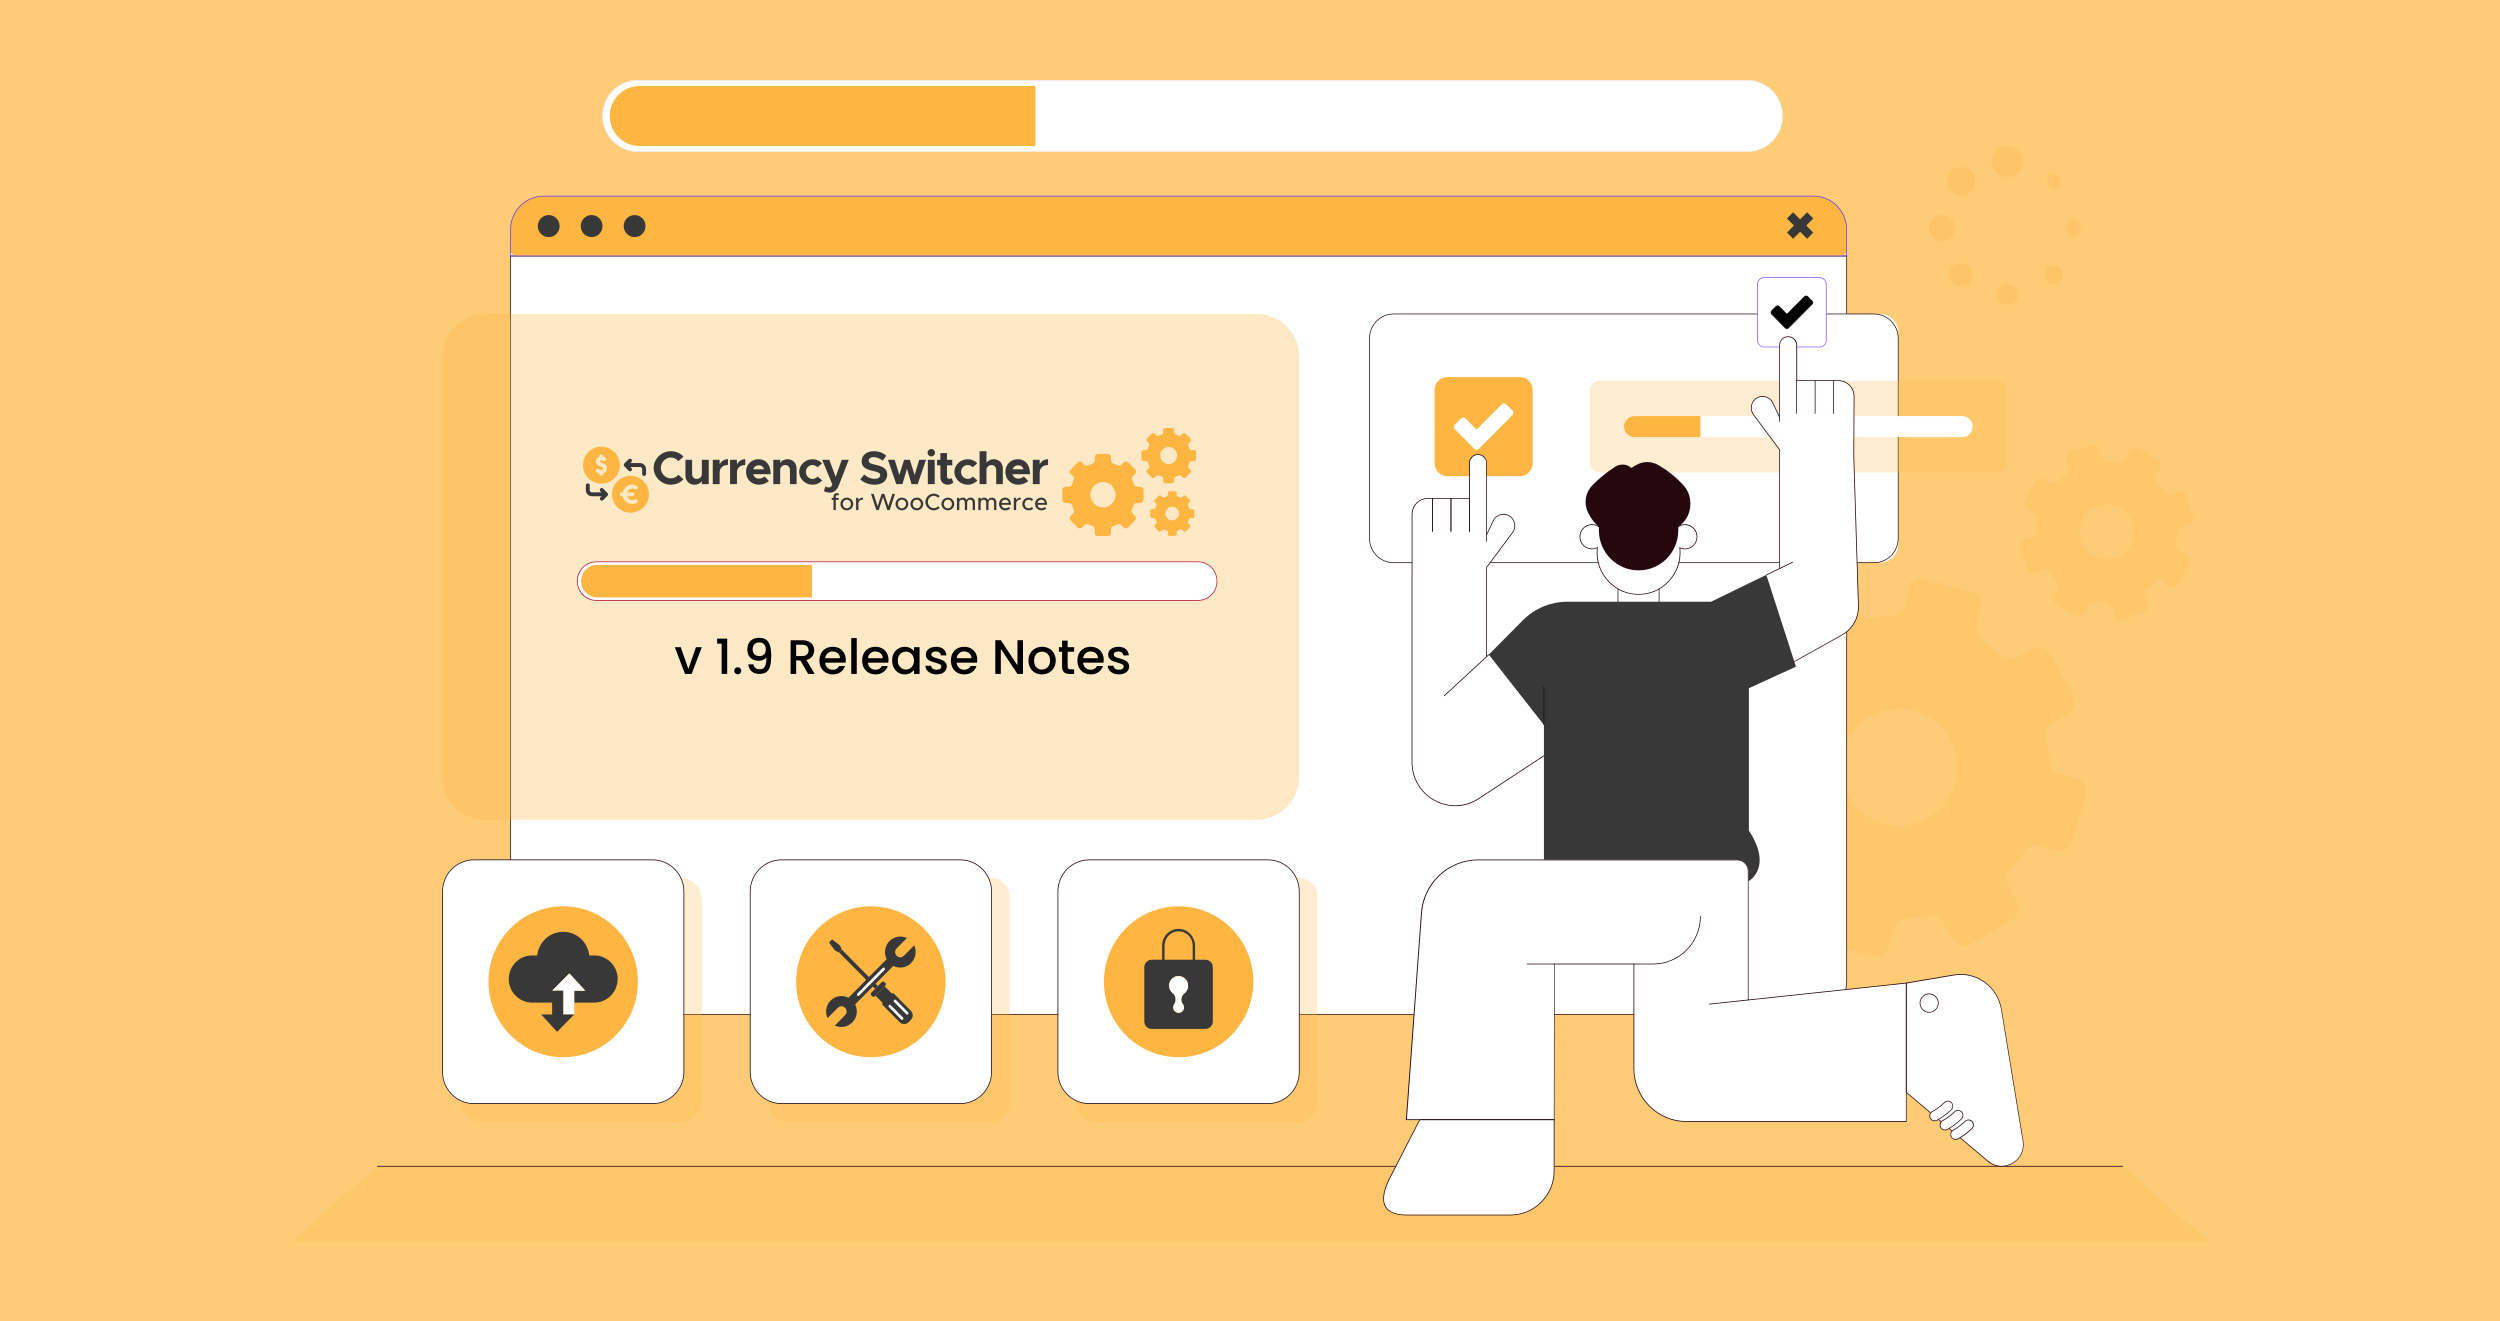 <svg width="350" height="185" viewBox="0 0 350 185" fill="none" xmlns="http://www.w3.org/2000/svg">
<rect x="0" y="0" width="350" height="185" fill="#333333" stroke="none"/>
<g clip-path="url(#clip0_362_386)">
<path d="M355.133 -6.34H-5.139V191.333H355.133V-6.34Z" fill="#FECC77"/>
<path d="M249.557 16.235C249.557 17.615 249.005 18.858 248.114 19.759C247.223 20.659 245.983 21.217 244.625 21.217H89.296C86.57 21.217 84.355 18.987 84.355 16.226C84.355 14.845 84.906 13.602 85.798 12.702C86.689 11.802 87.929 11.244 89.287 11.244H244.616C247.341 11.244 249.557 13.482 249.557 16.235Z" fill="white"/>
<path d="M244.625 21.277H89.296C86.545 21.277 84.304 19.014 84.304 16.235C84.304 14.889 84.822 13.62 85.764 12.668C86.706 11.716 87.963 11.193 89.296 11.193H244.625C247.375 11.193 249.617 13.457 249.617 16.235C249.617 17.582 249.099 18.851 248.157 19.802C247.214 20.754 245.958 21.277 244.625 21.277ZM89.296 11.296C87.988 11.296 86.766 11.811 85.84 12.745C84.915 13.68 84.414 14.915 84.414 16.235C84.414 18.953 86.604 21.174 89.304 21.174H244.633C245.941 21.174 247.163 20.66 248.089 19.734C249.014 18.799 249.515 17.564 249.515 16.244C249.515 13.526 247.325 11.305 244.625 11.305H89.296V11.296Z" fill="#F8E9ED"/>
<path d="M144.963 12.034V20.446H89.525C87.224 20.446 85.365 18.568 85.365 16.244C85.365 15.087 85.832 14.032 86.587 13.269C87.343 12.506 88.379 12.034 89.533 12.034H144.972H144.963Z" fill="#FDB642"/>
<g opacity="0.3">
<path d="M281.037 24.836C282.238 24.836 283.211 23.853 283.211 22.64C283.211 21.428 282.238 20.445 281.037 20.445C279.837 20.445 278.864 21.428 278.864 22.64C278.864 23.853 279.837 24.836 281.037 24.836Z" fill="#FDB642"/>
<path d="M274.543 27.374C275.645 27.374 276.538 26.472 276.538 25.359C276.538 24.246 275.645 23.344 274.543 23.344C273.441 23.344 272.548 24.246 272.548 25.359C272.548 26.472 273.441 27.374 274.543 27.374Z" fill="#FDB642"/>
<path d="M271.843 33.771C272.851 33.771 273.668 32.946 273.668 31.928C273.668 30.909 272.851 30.084 271.843 30.084C270.835 30.084 270.018 30.909 270.018 31.928C270.018 32.946 270.835 33.771 271.843 33.771Z" fill="#FDB642"/>
<path d="M274.543 40.159C275.452 40.159 276.19 39.414 276.19 38.495C276.19 37.577 275.452 36.832 274.543 36.832C273.633 36.832 272.896 37.577 272.896 38.495C272.896 39.414 273.633 40.159 274.543 40.159Z" fill="#FDB642"/>
<path d="M281.037 42.697C281.849 42.697 282.506 42.033 282.506 41.214C282.506 40.395 281.849 39.73 281.037 39.73C280.226 39.73 279.569 40.395 279.569 41.214C279.569 42.033 280.226 42.697 281.037 42.697Z" fill="#FDB642"/>
<path d="M287.541 39.806C288.258 39.806 288.84 39.219 288.84 38.495C288.84 37.77 288.258 37.183 287.541 37.183C286.823 37.183 286.242 37.77 286.242 38.495C286.242 39.219 286.823 39.806 287.541 39.806Z" fill="#FDB642"/>
<path d="M291.354 32.115C291.454 31.498 291.039 30.916 290.428 30.816C289.817 30.716 289.241 31.135 289.142 31.752C289.043 32.369 289.458 32.95 290.069 33.05C290.68 33.151 291.255 32.732 291.354 32.115Z" fill="#FDB642"/>
<path d="M287.541 26.319C288.066 26.319 288.491 25.889 288.491 25.359C288.491 24.828 288.066 24.398 287.541 24.398C287.015 24.398 286.59 24.828 286.59 25.359C286.59 25.889 287.015 26.319 287.541 26.319Z" fill="#FDB642"/>
</g>
<g opacity="0.2">
<path d="M40.776 173.805H309.224L297.219 163.275H52.781L40.776 173.805Z" fill="#FDB642"/>
</g>
<g opacity="0.2">
<path d="M290.266 117.649L291.972 111.423C292.269 110.334 291.641 109.211 290.563 108.911L288.407 108.311C287.566 108.079 286.963 107.325 286.929 106.441C286.878 105.378 286.751 104.332 286.556 103.303C286.386 102.446 286.785 101.571 287.541 101.134L289.476 100.027C290.444 99.47 290.792 98.227 290.24 97.241L287.082 91.624C286.53 90.647 285.299 90.295 284.323 90.852L282.421 91.941C281.657 92.379 280.706 92.267 280.061 91.676C279.289 90.964 278.457 90.304 277.574 89.703C276.852 89.215 276.521 88.314 276.759 87.465L277.336 85.347C277.633 84.258 277.005 83.135 275.927 82.835L269.763 81.112C268.685 80.811 267.573 81.446 267.275 82.535L266.698 84.653C266.469 85.502 265.73 86.102 264.856 86.145C263.795 86.196 262.75 86.334 261.723 86.548C260.866 86.728 260 86.325 259.567 85.553L258.489 83.632C257.937 82.655 256.706 82.303 255.729 82.861L250.169 86.051C249.201 86.608 248.853 87.851 249.404 88.837L250.5 90.792C250.933 91.556 250.831 92.516 250.245 93.168C249.549 93.948 248.904 94.78 248.326 95.663C247.842 96.4 246.951 96.735 246.11 96.495L243.954 95.894C242.876 95.594 241.764 96.229 241.467 97.318L239.76 103.543C239.463 104.632 240.091 105.755 241.169 106.055L243.377 106.673C244.209 106.904 244.811 107.65 244.854 108.525C244.913 109.571 245.041 110.6 245.244 111.612C245.423 112.478 245.024 113.361 244.26 113.79L242.256 114.939C241.288 115.496 240.94 116.74 241.492 117.726L244.65 123.342C245.202 124.32 246.433 124.671 247.409 124.114L249.447 122.948C250.203 122.51 251.153 122.622 251.799 123.205C252.546 123.891 253.352 124.526 254.201 125.1C254.923 125.589 255.254 126.489 255.025 127.338L254.405 129.619C254.108 130.708 254.736 131.831 255.814 132.131L261.978 133.855C263.056 134.155 264.168 133.52 264.465 132.431L265.085 130.151C265.314 129.302 266.061 128.701 266.927 128.659C267.946 128.607 268.956 128.478 269.95 128.281C270.807 128.11 271.673 128.513 272.098 129.276L273.252 131.334C273.804 132.311 275.035 132.663 276.011 132.106L281.572 128.916C282.54 128.358 282.888 127.115 282.336 126.129L281.199 124.105C280.766 123.334 280.876 122.373 281.462 121.722C282.15 120.958 282.786 120.144 283.364 119.278C283.848 118.549 284.739 118.223 285.571 118.455L287.778 119.072C288.857 119.372 289.969 118.738 290.266 117.649ZM263.727 115.282C259.422 114.081 256.892 109.571 258.081 105.224C259.27 100.876 263.735 98.321 268.04 99.522C272.344 100.722 274.874 105.232 273.685 109.58C272.497 113.927 268.031 116.482 263.727 115.282Z" fill="#FDB642"/>
</g>
<g opacity="0.2">
<path d="M307.059 72.297L306.176 69.424C306.023 68.918 305.497 68.644 304.996 68.798L304.002 69.107C303.612 69.227 303.187 69.081 302.958 68.747C302.678 68.344 302.364 67.966 302.033 67.615C301.753 67.323 301.693 66.877 301.88 66.517L302.364 65.591C302.61 65.128 302.432 64.554 301.973 64.305L299.333 62.899C298.874 62.65 298.306 62.83 298.059 63.293L297.584 64.202C297.397 64.562 296.998 64.768 296.591 64.7C296.107 64.614 295.623 64.571 295.122 64.562C294.714 64.562 294.366 64.279 294.248 63.894L293.95 62.916C293.798 62.41 293.271 62.136 292.77 62.29L289.926 63.182C289.425 63.336 289.154 63.868 289.306 64.374L289.604 65.351C289.722 65.746 289.587 66.166 289.256 66.406C288.857 66.697 288.474 67.015 288.126 67.358C287.838 67.641 287.396 67.709 287.031 67.512L286.131 67.032C285.673 66.783 285.104 66.963 284.858 67.426L283.466 70.093C283.219 70.556 283.398 71.131 283.856 71.379L284.773 71.868C285.129 72.057 285.333 72.46 285.265 72.863C285.189 73.343 285.138 73.832 285.13 74.329C285.13 74.74 284.858 75.101 284.467 75.221L283.474 75.529C282.973 75.684 282.701 76.215 282.854 76.721L283.737 79.594C283.89 80.1 284.416 80.374 284.917 80.22L285.936 79.903C286.318 79.782 286.743 79.92 286.98 80.254C287.26 80.648 287.575 81.017 287.906 81.369C288.186 81.66 288.254 82.106 288.058 82.475L287.558 83.435C287.311 83.898 287.49 84.473 287.948 84.722L290.588 86.128C291.047 86.376 291.616 86.196 291.862 85.733L292.371 84.756C292.558 84.396 292.957 84.19 293.356 84.258C293.823 84.336 294.29 84.379 294.774 84.387C295.181 84.387 295.529 84.662 295.657 85.056L295.979 86.111C296.132 86.617 296.659 86.891 297.16 86.737L300.004 85.845C300.505 85.691 300.776 85.159 300.623 84.653L300.301 83.598C300.182 83.204 300.318 82.784 300.649 82.544C301.039 82.261 301.404 81.96 301.744 81.626C302.033 81.343 302.474 81.283 302.839 81.472L303.807 81.986C304.265 82.235 304.834 82.055 305.081 81.592L306.473 78.925C306.719 78.462 306.541 77.888 306.082 77.639L305.131 77.133C304.775 76.944 304.571 76.533 304.639 76.13C304.724 75.658 304.766 75.169 304.775 74.689C304.783 74.278 305.055 73.926 305.437 73.806L306.456 73.489C306.957 73.334 307.228 72.803 307.076 72.297H307.059ZM296.056 78.11C294.069 78.728 291.955 77.605 291.336 75.598C290.724 73.591 291.836 71.456 293.823 70.83C295.81 70.213 297.924 71.336 298.543 73.343C299.155 75.349 298.042 77.484 296.056 78.11Z" fill="#FDB642"/>
</g>
<path d="M297.219 163.224H52.781V163.335H297.219V163.224Z" fill="#25080F"/>
<path d="M71.484 35.837H258.531V137.448C258.531 139.969 256.502 142.018 254.006 142.018H76.009C73.513 142.018 71.484 139.969 71.484 137.448V35.837Z" fill="white"/>
<path d="M78.123 27.459H251.883C255.551 27.459 258.531 30.469 258.531 34.173V35.837H71.484V34.173C71.484 30.469 74.464 27.459 78.131 27.459H78.123Z" fill="white"/>
<path d="M253.904 142.078H76.111C73.53 142.078 71.433 139.96 71.433 137.353V35.785H258.59V137.353C258.59 139.96 256.493 142.078 253.913 142.078H253.904ZM71.535 35.897V137.353C71.535 139.9 73.589 141.975 76.111 141.975H253.913C256.434 141.975 258.489 139.9 258.489 137.353V35.897H71.535Z" fill="#25080F"/>
<path d="M76.06 27.458H253.955C256.485 27.458 258.531 29.533 258.531 32.08V35.004C258.531 35.467 258.157 35.836 257.707 35.836H72.307C71.849 35.836 71.484 35.458 71.484 35.004V32.08C71.484 29.524 73.538 27.458 76.06 27.458Z" fill="#FDB642"/>
<path d="M258.582 35.896H71.424V32.132C71.424 29.525 73.522 27.407 76.102 27.407H253.904C256.485 27.407 258.582 29.525 258.582 32.132V35.896ZM71.526 35.785H258.472V32.132C258.472 29.585 256.417 27.51 253.896 27.51H76.111C73.589 27.51 71.535 29.585 71.535 32.132V35.785H71.526Z" fill="#6A3DF9"/>
<path d="M76.816 33.196C77.659 33.196 78.344 32.505 78.344 31.653C78.344 30.8 77.659 30.109 76.816 30.109C75.972 30.109 75.287 30.8 75.287 31.653C75.287 32.505 75.972 33.196 76.816 33.196Z" fill="#383838"/>
<path d="M82.826 33.196C83.67 33.196 84.355 32.505 84.355 31.653C84.355 30.8 83.67 30.109 82.826 30.109C81.982 30.109 81.298 30.8 81.298 31.653C81.298 32.505 81.982 33.196 82.826 33.196Z" fill="#383838"/>
<path d="M88.846 33.196C89.689 33.196 90.374 32.505 90.374 31.653C90.374 30.8 89.689 30.109 88.846 30.109C88.002 30.109 87.317 30.8 87.317 31.653C87.317 32.505 88.002 33.196 88.846 33.196Z" fill="#383838"/>
<path d="M253.853 32.562L252.877 31.576L253.853 30.59L252.996 29.715L252.019 30.709L251.034 29.715L250.177 30.59L251.153 31.576L250.177 32.562L251.034 33.436L252.019 32.442L252.996 33.436L253.853 32.562Z" fill="#383838"/>
<g opacity="0.3">
<path d="M175.951 43.949H67.893C64.611 43.949 61.95 46.637 61.95 49.952V108.766C61.95 112.081 64.611 114.768 67.893 114.768H175.951C179.233 114.768 181.894 112.081 181.894 108.766V49.952C181.894 46.637 179.233 43.949 175.951 43.949Z" fill="#FDB642"/>
</g>
<g opacity="0.25">
<path d="M95.306 122.93H67.426C65.794 122.93 64.471 124.266 64.471 125.914V154.073C64.471 155.721 65.794 157.057 67.426 157.057H95.306C96.938 157.057 98.261 155.721 98.261 154.073V125.914C98.261 124.266 96.938 122.93 95.306 122.93Z" fill="#FDB642"/>
</g>
<path d="M91.528 120.384H66.161C63.835 120.384 61.95 122.288 61.95 124.637V150.258C61.95 152.607 63.835 154.511 66.161 154.511H91.528C93.854 154.511 95.739 152.607 95.739 150.258V124.637C95.739 122.288 93.854 120.384 91.528 120.384Z" fill="white"/>
<path d="M91.35 154.562H66.348C63.894 154.562 61.899 152.547 61.899 150.069V124.816C61.899 122.338 63.894 120.323 66.348 120.323H91.35C93.804 120.323 95.799 122.338 95.799 124.816V150.069C95.799 152.547 93.804 154.562 91.35 154.562ZM66.348 120.435C63.953 120.435 62.009 122.398 62.009 124.816V150.069C62.009 152.487 63.953 154.451 66.348 154.451H91.35C93.744 154.451 95.688 152.487 95.688 150.069V124.816C95.688 122.398 93.744 120.435 91.35 120.435H66.348Z" fill="#25080F"/>
<path d="M78.845 148.011C84.621 148.011 89.304 143.281 89.304 137.447C89.304 131.613 84.621 126.883 78.845 126.883C73.068 126.883 68.385 131.613 68.385 137.447C68.385 143.281 73.068 148.011 78.845 148.011Z" fill="#FDB642"/>
<g opacity="0.25">
<path d="M138.783 122.93H110.104C108.693 122.93 107.549 124.085 107.549 125.511V154.476C107.549 155.902 108.693 157.057 110.104 157.057H138.783C140.194 157.057 141.338 155.902 141.338 154.476V125.511C141.338 124.085 140.194 122.93 138.783 122.93Z" fill="#FDB642"/>
</g>
<path d="M134.572 120.384H109.289C106.94 120.384 105.036 122.307 105.036 124.68V150.215C105.036 152.588 106.94 154.511 109.289 154.511H134.572C136.921 154.511 138.825 152.588 138.825 150.215V124.68C138.825 122.307 136.921 120.384 134.572 120.384Z" fill="white"/>
<path d="M134.427 154.562H109.425C106.971 154.562 104.976 152.547 104.976 150.069V124.816C104.976 122.338 106.971 120.323 109.425 120.323H134.427C136.881 120.323 138.876 122.338 138.876 124.816V150.069C138.876 152.547 136.881 154.562 134.427 154.562ZM109.425 120.435C107.031 120.435 105.086 122.398 105.086 124.816V150.069C105.086 152.487 107.031 154.451 109.425 154.451H134.427C136.821 154.451 138.766 152.487 138.766 150.069V124.816C138.766 122.398 136.821 120.435 134.427 120.435H109.425Z" fill="#25080F"/>
<path d="M121.922 148.012C127.698 148.012 132.381 143.282 132.381 137.448C132.381 131.613 127.698 126.884 121.922 126.884C116.145 126.884 111.462 131.613 111.462 137.448C111.462 143.282 116.145 148.012 121.922 148.012Z" fill="#FDB642"/>
<g opacity="0.25">
<path d="M181.911 122.93H153.147C151.759 122.93 150.634 124.066 150.634 125.468V154.519C150.634 155.921 151.759 157.057 153.147 157.057H181.911C183.299 157.057 184.424 155.921 184.424 154.519V125.468C184.424 124.066 183.299 122.93 181.911 122.93Z" fill="#FDB642"/>
</g>
<path d="M177.64 120.384H152.375C150.021 120.384 148.113 122.311 148.113 124.688V150.207C148.113 152.584 150.021 154.511 152.375 154.511H177.64C179.994 154.511 181.902 152.584 181.902 150.207V124.688C181.902 122.311 179.994 120.384 177.64 120.384Z" fill="white"/>
<path d="M177.504 154.562H152.502C150.048 154.562 148.053 152.547 148.053 150.069V124.816C148.053 122.338 150.048 120.323 152.502 120.323H177.504C179.958 120.323 181.953 122.338 181.953 124.816V150.069C181.953 152.547 179.958 154.562 177.504 154.562ZM152.502 120.435C150.108 120.435 148.164 122.398 148.164 124.816V150.069C148.164 152.487 150.108 154.451 152.502 154.451H177.504C179.899 154.451 181.843 152.487 181.843 150.069V124.816C181.843 122.398 179.899 120.435 177.504 120.435H152.502Z" fill="#25080F"/>
<path d="M165.008 148.012C170.784 148.012 175.467 143.282 175.467 137.448C175.467 131.613 170.784 126.884 165.008 126.884C159.231 126.884 154.548 131.613 154.548 137.448C154.548 143.282 159.231 148.012 165.008 148.012Z" fill="#FDB642"/>
<path d="M86.468 137.062C86.468 138.889 85.008 140.364 83.2 140.364H80.39V138.7H81.935L79.71 136.273L77.308 138.7H78.853V140.364H74.498C73.598 140.364 72.774 139.995 72.189 139.395C71.594 138.794 71.229 137.971 71.229 137.062C71.229 135.236 72.689 133.761 74.498 133.761H75.211C75.406 131.9 76.96 130.451 78.853 130.451C80.746 130.451 82.3 131.9 82.495 133.761H83.208C84.108 133.761 84.932 134.13 85.518 134.73C86.112 135.33 86.477 136.153 86.477 137.062H86.468Z" fill="#383838"/>
<path d="M80.39 138.7V142.027H78.845V138.7H77.299L79.71 136.273L81.935 138.7H80.39Z" fill="white"/>
<path d="M78.845 142.027V138.7H77.299V142.027H75.763L77.987 144.454L80.39 142.027H78.845Z" fill="#383838"/>
<path d="M167.308 134.361V132.431C167.308 131.171 166.34 130.099 165.092 130.048C163.785 129.996 162.698 131.06 162.698 132.371V134.361H161.246C160.669 134.361 160.202 134.832 160.202 135.416V142.996C160.202 143.579 160.669 144.05 161.246 144.05H168.751C169.329 144.05 169.796 143.579 169.796 142.996V135.416C169.796 134.832 169.329 134.361 168.751 134.361H167.3H167.308ZM165.806 139.085C165.551 139.283 165.381 139.574 165.381 139.892V139.943C165.381 140.166 165.466 140.389 165.602 140.56C165.704 140.689 165.763 140.852 165.763 141.023C165.763 141.504 165.33 141.881 164.838 141.769C164.575 141.709 164.345 141.495 164.277 141.229C164.209 140.972 164.277 140.732 164.405 140.552C164.532 140.38 164.583 140.157 164.583 139.943V139.84C164.583 139.523 164.413 139.24 164.175 139.034C163.81 138.734 163.598 138.245 163.7 137.714C163.802 137.208 164.192 136.796 164.685 136.685C165.559 136.479 166.332 137.148 166.332 137.988C166.332 138.425 166.12 138.811 165.797 139.06L165.806 139.085ZM166.977 134.361H163.038V132.371C163.038 131.274 163.921 130.382 165.007 130.382C166.094 130.382 166.977 131.274 166.977 132.371V134.361Z" fill="#383838"/>
<path d="M166.34 138.022C166.34 138.459 166.128 138.845 165.806 139.094C165.551 139.291 165.381 139.583 165.381 139.9V139.951C165.381 140.174 165.466 140.397 165.602 140.569C165.704 140.697 165.763 140.86 165.763 141.032C165.763 141.512 165.33 141.889 164.838 141.778C164.575 141.718 164.345 141.503 164.277 141.237C164.209 140.98 164.277 140.74 164.405 140.56C164.532 140.389 164.583 140.166 164.583 139.951V139.848C164.583 139.531 164.413 139.248 164.176 139.042C163.81 138.742 163.598 138.253 163.7 137.722C163.802 137.216 164.192 136.804 164.685 136.693C165.559 136.487 166.332 137.156 166.332 137.996L166.34 138.022Z" fill="white"/>
<path d="M123.855 138.087L122.564 139.391L124.618 141.464L125.908 140.161L123.855 138.087Z" fill="#383838"/>
<path d="M123.433 137.505L121.986 138.966C121.877 139.076 121.877 139.256 121.986 139.366L122.094 139.475C122.204 139.586 122.381 139.586 122.491 139.475L123.937 138.014C124.047 137.903 124.047 137.724 123.937 137.614L123.829 137.505C123.72 137.394 123.542 137.394 123.433 137.505Z" fill="#383838"/>
<path d="M123.502 140.512L124.948 139.05C124.984 139.014 125.044 139.014 125.08 139.05L127.518 141.512C127.866 141.864 127.866 142.434 127.518 142.785L127.206 143.101C126.857 143.452 126.293 143.452 125.945 143.101L123.508 140.639C123.472 140.603 123.472 140.542 123.508 140.506L123.502 140.512Z" fill="#383838"/>
<path d="M117.862 132.957L117.477 133.345L122.514 138.432L122.898 138.044L117.862 132.957Z" fill="#383838"/>
<path d="M125.173 140.003C125.097 140.08 125.097 140.2 125.173 140.269L126.88 141.993C126.956 142.07 127.075 142.07 127.143 141.993C127.22 141.915 127.22 141.795 127.143 141.727L125.437 140.003C125.36 139.926 125.241 139.926 125.173 140.003Z" fill="white"/>
<path d="M124.452 140.732C124.375 140.809 124.375 140.929 124.452 140.998L126.158 142.721C126.235 142.798 126.354 142.798 126.421 142.721C126.498 142.644 126.498 142.524 126.421 142.455L124.715 140.732C124.639 140.655 124.52 140.655 124.452 140.732Z" fill="white"/>
<path d="M117.694 132.578L117.855 132.955L117.473 133.341L117.1 133.178C117.006 133.135 116.921 133.075 116.853 133.007C116.853 133.007 116.803 132.955 116.786 132.921L116.055 131.952L116.488 131.515L117.448 132.252C117.448 132.252 117.507 132.295 117.533 132.321C117.601 132.389 117.66 132.475 117.702 132.569L117.694 132.578Z" fill="#383838"/>
<path d="M124.64 133.769L118.289 140.184L119.219 141.123L125.571 134.708L124.64 133.769Z" fill="#383838"/>
<path d="M127.559 134.824C126.897 135.493 125.921 135.63 125.123 135.253C124.91 135.15 124.707 135.004 124.528 134.824C124.35 134.644 124.206 134.438 124.104 134.216C123.73 133.409 123.866 132.423 124.528 131.755C125.19 131.086 126.167 130.949 126.965 131.326L125.53 132.775C125.25 133.058 125.25 133.521 125.53 133.804C125.81 134.087 126.269 134.087 126.549 133.804L127.984 132.355C128.357 133.161 128.221 134.147 127.559 134.816V134.824Z" fill="#383838"/>
<path d="M119.324 143.142C119.986 142.473 120.122 141.487 119.748 140.681C119.647 140.467 119.502 140.261 119.324 140.081C119.146 139.901 118.942 139.755 118.721 139.652C117.923 139.275 116.947 139.412 116.285 140.081C115.622 140.75 115.487 141.736 115.86 142.542L117.295 141.093C117.575 140.81 118.034 140.81 118.314 141.093C118.594 141.376 118.594 141.839 118.314 142.122L116.879 143.571C117.677 143.948 118.653 143.811 119.315 143.142H119.324Z" fill="#383838"/>
<path d="M123.841 135.519C123.764 135.442 123.645 135.442 123.577 135.519L120.02 139.112C119.944 139.189 119.944 139.309 120.02 139.377C120.097 139.455 120.215 139.455 120.283 139.377L123.841 135.785C123.917 135.707 123.917 135.587 123.841 135.519Z" fill="white"/>
<path d="M263.2 43.949H194.297C192.886 43.949 191.742 45.105 191.742 46.53V76.19C191.742 77.616 192.886 78.771 194.297 78.771H263.2C264.612 78.771 265.756 77.616 265.756 76.19V46.53C265.756 45.105 264.612 43.949 263.2 43.949Z" fill="white"/>
<path d="M262.377 78.831H195.104C193.219 78.831 191.682 77.279 191.682 75.376V47.362C191.682 45.458 193.219 43.906 195.104 43.906H262.377C264.262 43.906 265.798 45.458 265.798 47.362V75.376C265.798 77.279 264.262 78.831 262.377 78.831ZM195.104 44.009C193.27 44.009 191.784 45.51 191.784 47.362V75.376C191.784 77.228 193.27 78.728 195.104 78.728H262.377C264.211 78.728 265.696 77.228 265.696 75.376V47.362C265.696 45.51 264.211 44.009 262.377 44.009H195.104Z" fill="#25080F"/>
<g opacity="0.25">
<path d="M279.56 53.296H223.969C223.186 53.296 222.551 53.937 222.551 54.728V64.726C222.551 65.517 223.186 66.158 223.969 66.158H279.56C280.343 66.158 280.978 65.517 280.978 64.726V54.728C280.978 53.937 280.343 53.296 279.56 53.296Z" fill="#FDB642"/>
</g>
<path d="M212.805 52.798H202.609C201.633 52.798 200.843 53.596 200.843 54.581V64.88C200.843 65.865 201.633 66.663 202.609 66.663H212.805C213.78 66.663 214.571 65.865 214.571 64.88V54.581C214.571 53.596 213.78 52.798 212.805 52.798Z" fill="#FDB642"/>
<path d="M206.412 62.856L203.67 60.078C203.5 59.906 203.5 59.623 203.67 59.452L204.544 58.569C204.714 58.397 204.994 58.397 205.164 58.569L206.718 60.146L210.25 56.596C210.419 56.425 210.7 56.425 210.869 56.596L211.744 57.48C211.914 57.651 211.914 57.934 211.744 58.106L207.032 62.847C206.862 63.019 206.582 63.019 206.412 62.847V62.856Z" fill="white"/>
<path d="M254.855 38.864H246.875C246.424 38.864 246.06 39.233 246.06 39.687V47.748C246.06 48.202 246.424 48.571 246.875 48.571H254.855C255.305 48.571 255.67 48.202 255.67 47.748V39.687C255.67 39.233 255.305 38.864 254.855 38.864Z" fill="white"/>
<path d="M254.745 48.63H246.985C246.442 48.63 246 48.184 246 47.636V39.798C246 39.25 246.442 38.804 246.985 38.804H254.745C255.288 38.804 255.729 39.25 255.729 39.798V47.636C255.729 48.184 255.288 48.63 254.745 48.63ZM246.985 38.924C246.501 38.924 246.11 39.318 246.11 39.807V47.644C246.11 48.133 246.501 48.528 246.985 48.528H254.745C255.228 48.528 255.619 48.133 255.619 47.644V39.807C255.619 39.318 255.228 38.924 254.745 38.924H246.985Z" fill="#8E60FF"/>
<path d="M249.956 45.911L248.038 43.965C247.919 43.845 247.919 43.648 248.038 43.527L248.649 42.91C248.768 42.79 248.963 42.79 249.082 42.91L250.169 44.016L252.639 41.529C252.758 41.409 252.953 41.409 253.072 41.529L253.683 42.147C253.802 42.267 253.802 42.464 253.683 42.584L250.381 45.903C250.262 46.023 250.067 46.023 249.948 45.903L249.956 45.911Z" fill="black"/>
<path d="M250.169 46.057C250.075 46.057 249.982 46.023 249.914 45.954L247.995 44.008C247.859 43.862 247.859 43.639 247.995 43.493L248.606 42.876C248.674 42.807 248.768 42.773 248.861 42.773C248.954 42.773 249.048 42.807 249.116 42.876L250.169 43.939L252.605 41.495C252.749 41.358 252.97 41.358 253.114 41.495L253.726 42.113C253.794 42.181 253.828 42.276 253.828 42.37C253.828 42.464 253.794 42.559 253.726 42.627L250.423 45.946C250.355 46.014 250.262 46.049 250.169 46.049V46.057ZM249.99 45.877C250.092 45.98 250.245 45.98 250.347 45.877L253.649 42.559C253.7 42.507 253.726 42.447 253.726 42.379C253.726 42.31 253.7 42.25 253.649 42.199L253.038 41.581C252.936 41.478 252.783 41.478 252.681 41.581L250.169 44.102L249.039 42.962C248.988 42.91 248.929 42.885 248.861 42.885C248.793 42.885 248.734 42.91 248.683 42.962L248.072 43.579C247.97 43.682 247.97 43.836 248.072 43.939L249.99 45.886V45.877Z" fill="black"/>
<path d="M276.173 59.726C276.173 60.129 276.012 60.498 275.748 60.772C275.485 61.038 275.12 61.201 274.713 61.201H228.825C228.019 61.201 227.365 60.54 227.365 59.726C227.365 59.323 227.526 58.954 227.789 58.68C228.053 58.414 228.418 58.251 228.825 58.251H274.713C275.519 58.251 276.173 58.911 276.173 59.726Z" fill="white"/>
<path d="M238.062 58.251V61.201H228.825C228.019 61.201 227.365 60.54 227.365 59.726C227.365 59.323 227.526 58.954 227.789 58.68C228.053 58.414 228.418 58.251 228.825 58.251H238.062Z" fill="#FDB642"/>
<path d="M208.433 91.659L208.119 91.951V64.846C208.119 64.657 208.076 64.477 208 64.323C207.983 64.289 207.966 64.263 207.949 64.237C207.923 64.194 207.898 64.16 207.872 64.126C207.652 63.834 207.304 63.645 206.922 63.645C206.794 63.645 206.675 63.663 206.565 63.697C206.531 63.706 206.489 63.723 206.455 63.74C206.259 63.826 206.09 63.954 205.971 64.126C205.945 64.16 205.92 64.203 205.894 64.237C205.877 64.263 205.86 64.297 205.843 64.323C205.767 64.486 205.725 64.657 205.725 64.846V69.785H199.892C199.281 69.785 198.729 70.034 198.33 70.437C198.33 70.437 198.321 70.445 198.313 70.454C198.228 70.54 198.16 70.625 198.092 70.728C197.838 71.097 197.685 71.534 197.685 72.023V80.375V106.699C197.685 111.544 202.999 114.451 207.015 111.81L216.141 105.808V101.512L208.424 91.668L208.433 91.659Z" fill="white"/>
<path d="M199.884 69.785H205.716V64.846C205.716 64.177 206.251 63.637 206.913 63.637C207.575 63.637 208.11 64.177 208.11 64.846V80.366H197.685V72.014C197.685 70.779 198.67 69.785 199.884 69.785Z" fill="white"/>
<path d="M259.524 63.86L259.558 55.508C259.558 54.274 258.573 53.279 257.359 53.279H251.527V48.34C251.527 47.671 250.992 47.131 250.33 47.131C249.668 47.131 249.133 47.671 249.133 48.34V79.586L247.282 80.487L251.204 92.62L257.92 88.864C259.363 88.058 260.229 86.506 260.178 84.843L259.524 63.86Z" fill="white"/>
<path d="M203.729 112.857C202.736 112.857 201.743 112.608 200.817 112.102C198.822 111.005 197.625 108.99 197.625 106.692V80.367H197.736V106.692C197.736 108.947 198.907 110.936 200.868 112.008C202.829 113.08 205.113 112.986 206.989 111.759L216.116 105.757L216.175 105.851L207.049 111.854C206.03 112.523 204.884 112.866 203.729 112.866V112.857Z" fill="#25080F"/>
<path d="M250.967 78.645L247.264 80.444L247.312 80.545L251.015 78.746L250.967 78.645Z" fill="#25080F"/>
<path d="M251.23 92.672L251.179 92.577L257.894 88.822C259.321 88.024 260.178 86.498 260.127 84.852L259.473 63.869H259.584L260.237 84.843C260.288 86.532 259.414 88.093 257.945 88.907L251.23 92.663V92.672Z" fill="#25080F"/>
<path d="M251.527 57.943C251.527 57.943 251.476 57.917 251.476 57.891V53.287C251.476 53.287 251.501 53.235 251.527 53.235C251.552 53.235 251.578 53.261 251.578 53.287V57.891C251.578 57.891 251.552 57.943 251.527 57.943Z" fill="#25080F"/>
<path d="M254.116 57.943C254.116 57.943 254.065 57.917 254.065 57.891V53.287C254.065 53.287 254.091 53.235 254.116 53.235C254.142 53.235 254.167 53.261 254.167 53.287V57.891C254.167 57.891 254.142 57.943 254.116 57.943Z" fill="#25080F"/>
<path d="M256.697 57.943C256.697 57.943 256.646 57.917 256.646 57.891V53.287C256.646 53.287 256.672 53.235 256.697 53.235C256.723 53.235 256.748 53.261 256.748 53.287V57.891C256.748 57.891 256.723 57.943 256.697 57.943Z" fill="#25080F"/>
<path d="M249.133 79.637C249.133 79.637 249.082 79.611 249.082 79.585V62.933C249.082 62.933 249.107 62.882 249.133 62.882C249.158 62.882 249.184 62.908 249.184 62.933V79.585C249.184 79.585 249.158 79.637 249.133 79.637Z" fill="#25080F"/>
<path d="M208.119 74.903L209.053 72.914C209.503 71.954 210.734 71.688 211.523 72.382C212.16 72.931 212.262 73.892 211.752 74.569L208.119 79.44V74.903Z" fill="white"/>
<path d="M208.161 79.475L208.076 79.406L211.71 74.536C212.194 73.884 212.1 72.958 211.489 72.426C211.124 72.109 210.64 71.98 210.165 72.083C209.689 72.186 209.299 72.495 209.095 72.941L208.161 74.93L208.068 74.887L209.002 72.898C209.222 72.426 209.638 72.092 210.148 71.98C210.657 71.869 211.167 72.006 211.557 72.349C212.211 72.915 212.321 73.91 211.795 74.604L208.161 79.475Z" fill="#25080F"/>
<path d="M249.133 58.398L248.199 56.408C247.749 55.448 246.518 55.182 245.728 55.877C245.092 56.425 244.99 57.386 245.499 58.063L249.133 62.934V58.398Z" fill="white"/>
<path d="M249.133 62.994C249.133 62.994 249.099 62.994 249.09 62.977L245.457 58.107C244.939 57.412 245.041 56.417 245.694 55.851C246.085 55.508 246.603 55.38 247.104 55.483C247.613 55.594 248.029 55.92 248.25 56.4L249.184 58.39C249.184 58.39 249.184 58.45 249.158 58.458C249.133 58.467 249.099 58.458 249.09 58.432L248.156 56.443C247.953 56.006 247.562 55.688 247.087 55.586C246.611 55.483 246.136 55.611 245.762 55.929C245.151 56.46 245.049 57.386 245.542 58.038L249.175 62.908C249.175 62.908 249.192 62.968 249.167 62.986C249.158 62.986 249.15 62.994 249.133 62.994Z" fill="#25080F"/>
<path d="M259.524 63.92C259.524 63.92 259.473 63.894 259.473 63.868L259.516 55.517C259.516 54.934 259.295 54.385 258.888 53.973C258.48 53.562 257.945 53.339 257.368 53.339H251.484V48.348C251.484 47.714 250.967 47.191 250.338 47.191C249.71 47.191 249.192 47.714 249.192 48.348V59.032C249.192 59.032 249.167 59.084 249.141 59.084C249.116 59.084 249.09 59.058 249.09 59.032V48.348C249.09 47.654 249.651 47.079 250.347 47.079C251.043 47.079 251.603 47.645 251.603 48.348V53.236H257.376C257.979 53.236 258.548 53.476 258.972 53.905C259.397 54.333 259.635 54.908 259.626 55.517L259.584 63.868C259.584 63.868 259.558 63.92 259.533 63.92H259.524Z" fill="#25080F"/>
<path d="M205.716 74.441C205.716 74.441 205.665 74.415 205.665 74.389V69.785C205.665 69.785 205.691 69.733 205.716 69.733C205.741 69.733 205.767 69.759 205.767 69.785V74.389C205.767 74.389 205.741 74.441 205.716 74.441Z" fill="#25080F"/>
<path d="M203.135 74.441C203.135 74.441 203.084 74.415 203.084 74.389V69.785C203.084 69.785 203.11 69.733 203.135 69.733C203.161 69.733 203.186 69.759 203.186 69.785V74.389C203.186 74.389 203.161 74.441 203.135 74.441Z" fill="#25080F"/>
<path d="M202.21 97.465C202.21 97.465 202.184 97.465 202.167 97.448C202.15 97.422 202.15 97.388 202.167 97.371L208.39 91.617C208.39 91.617 208.45 91.6 208.467 91.617C208.484 91.643 208.484 91.677 208.467 91.694L202.244 97.448C202.244 97.448 202.218 97.465 202.21 97.465Z" fill="#25080F"/>
<path d="M200.546 74.441C200.546 74.441 200.495 74.415 200.495 74.389V69.785C200.495 69.785 200.52 69.733 200.546 69.733C200.571 69.733 200.597 69.759 200.597 69.785V74.389C200.597 74.389 200.571 74.441 200.546 74.441Z" fill="#25080F"/>
<path d="M197.685 80.418C197.685 80.418 197.634 80.392 197.634 80.367V72.015C197.634 71.406 197.863 70.831 198.287 70.403C198.712 69.974 199.281 69.734 199.884 69.734H205.657V64.846C205.657 64.152 206.217 63.577 206.913 63.577C207.609 63.577 208.17 64.143 208.17 64.846V75.796C208.17 75.796 208.144 75.848 208.119 75.848C208.093 75.848 208.068 75.822 208.068 75.796V64.846C208.068 64.212 207.55 63.689 206.922 63.689C206.293 63.689 205.775 64.212 205.775 64.846V69.837H199.892C199.315 69.837 198.78 70.06 198.372 70.471C197.965 70.883 197.744 71.432 197.744 72.015V80.367C197.744 80.367 197.719 80.418 197.693 80.418H197.685Z" fill="#25080F"/>
<path d="M208.119 92.003C208.119 92.003 208.068 91.977 208.068 91.952V79.441C208.068 79.441 208.093 79.39 208.119 79.39C208.144 79.39 208.17 79.415 208.17 79.441V91.952C208.17 91.952 208.144 92.003 208.119 92.003Z" fill="#25080F"/>
<path d="M205.716 74.441C205.716 74.441 205.665 74.415 205.665 74.389V69.785C205.665 69.785 205.691 69.733 205.716 69.733C205.741 69.733 205.767 69.759 205.767 69.785V74.389C205.767 74.389 205.741 74.441 205.716 74.441Z" fill="#25080F"/>
<path d="M203.135 74.441C203.135 74.441 203.084 74.415 203.084 74.389V69.785C203.084 69.785 203.11 69.733 203.135 69.733C203.161 69.733 203.186 69.759 203.186 69.785V74.389C203.186 74.389 203.161 74.441 203.135 74.441Z" fill="#25080F"/>
<path d="M200.546 74.441C200.546 74.441 200.495 74.415 200.495 74.389V69.785C200.495 69.785 200.52 69.733 200.546 69.733C200.571 69.733 200.597 69.759 200.597 69.785V74.389C200.597 74.389 200.571 74.441 200.546 74.441Z" fill="#25080F"/>
<path d="M235.906 73.447C235.558 73.447 235.226 73.558 234.955 73.739L234.794 71.518C234.59 68.654 232.23 66.441 229.394 66.441C226.55 66.441 224.198 68.662 223.994 71.518L223.833 73.747C223.562 73.558 223.23 73.438 222.874 73.438C221.94 73.438 221.193 74.202 221.193 75.136C221.193 76.071 221.948 76.834 222.874 76.834C223.146 76.834 223.4 76.765 223.629 76.654L223.612 76.92C223.443 79.252 224.657 81.353 226.524 82.425V84.423C226.524 86.026 227.815 87.329 229.402 87.329C230.99 87.329 232.281 86.026 232.281 84.423V82.425C234.148 81.344 235.354 79.252 235.193 76.92L235.176 76.662C235.396 76.774 235.651 76.834 235.914 76.834C236.848 76.834 237.595 76.071 237.595 75.136C237.595 74.202 236.84 73.438 235.914 73.438L235.906 73.447Z" fill="white"/>
<path d="M223.833 73.806C223.808 73.806 223.782 73.78 223.782 73.746L223.944 71.516C224.147 68.644 226.541 66.389 229.403 66.389C232.264 66.389 234.658 68.644 234.861 71.516L235.023 73.737C235.023 73.737 235.006 73.789 234.972 73.797C234.946 73.797 234.921 73.78 234.912 73.746L234.751 71.525C234.547 68.704 232.204 66.492 229.403 66.492C226.601 66.492 224.249 68.704 224.054 71.525L223.893 73.754C223.893 73.754 223.867 73.806 223.842 73.806H223.833Z" fill="#25080F"/>
<path d="M229.394 83.264C227.747 83.264 226.227 82.596 225.107 81.378C223.986 80.16 223.434 78.582 223.553 76.928L223.57 76.662C223.57 76.662 223.595 76.61 223.629 76.61C223.655 76.61 223.68 76.636 223.68 76.67L223.663 76.936C223.545 78.565 224.088 80.117 225.192 81.309C226.295 82.501 227.781 83.162 229.402 83.162C231.024 83.162 232.51 82.501 233.613 81.309C234.709 80.117 235.252 78.565 235.142 76.936L235.125 76.679C235.125 76.679 235.142 76.627 235.176 76.619C235.201 76.619 235.227 76.636 235.235 76.67L235.252 76.928C235.371 78.582 234.819 80.16 233.698 81.378C232.578 82.596 231.058 83.264 229.411 83.264H229.394Z" fill="#25080F"/>
<path d="M235.906 76.902C235.634 76.902 235.379 76.842 235.142 76.722C235.116 76.705 235.108 76.679 235.116 76.654C235.133 76.628 235.159 76.619 235.184 76.628C235.405 76.74 235.651 76.799 235.897 76.799C236.797 76.799 237.527 76.062 237.527 75.153C237.527 74.244 236.797 73.507 235.897 73.507C235.566 73.507 235.252 73.61 234.98 73.79C234.955 73.807 234.921 73.798 234.904 73.773C234.887 73.747 234.895 73.713 234.921 73.695C235.21 73.498 235.549 73.387 235.897 73.387C236.857 73.387 237.638 74.176 237.638 75.144C237.638 76.114 236.857 76.902 235.897 76.902H235.906Z" fill="#25080F"/>
<path d="M222.874 76.902C221.915 76.902 221.133 76.114 221.133 75.144C221.133 74.176 221.915 73.387 222.874 73.387C223.23 73.387 223.579 73.498 223.867 73.704C223.893 73.721 223.901 73.755 223.884 73.781C223.867 73.807 223.833 73.816 223.808 73.798C223.536 73.601 223.213 73.498 222.874 73.498C221.974 73.498 221.244 74.236 221.244 75.144C221.244 76.053 221.974 76.791 222.874 76.791C223.129 76.791 223.383 76.731 223.604 76.611C223.629 76.594 223.663 76.611 223.672 76.636C223.689 76.662 223.672 76.697 223.646 76.705C223.409 76.825 223.137 76.894 222.865 76.894L222.874 76.902Z" fill="#25080F"/>
<path d="M229.394 87.397C227.781 87.397 226.465 86.068 226.465 84.439V82.441C226.465 82.441 226.49 82.39 226.516 82.39C226.541 82.39 226.567 82.415 226.567 82.441V84.439C226.567 86.008 227.832 87.294 229.394 87.294C230.956 87.294 232.221 86.017 232.221 84.439V82.441C232.221 82.441 232.247 82.39 232.272 82.39C232.298 82.39 232.323 82.415 232.323 82.441V84.439C232.323 86.068 231.007 87.397 229.394 87.397Z" fill="#25080F"/>
<path d="M235.795 68.079C234.598 66.681 233.214 65.712 232.162 65.103C231.194 64.546 230.014 64.554 229.046 65.112L228.367 65.515C228.256 65.386 228.104 65.283 227.925 65.206C227.331 64.932 226.643 65.009 226.091 65.361C224.793 66.192 223.723 67.135 222.959 67.907C221.957 68.91 221.694 70.445 222.314 71.731C223.001 73.155 223.808 73.704 223.842 73.721V74.235C223.842 77.339 226.329 79.852 229.402 79.852C232.476 79.852 234.963 77.339 234.963 74.235V73.721C234.963 73.721 235.048 73.669 235.082 73.644C236.848 72.452 237.188 69.716 235.804 68.087L235.795 68.079Z" fill="#25080F"/>
<path d="M244.845 116.286C248.284 121.542 244.761 123.394 244.761 123.394V121.937C244.761 121.079 244.073 120.376 243.215 120.376H216.15V101.494L208.433 91.65L213.179 86.857C214.834 85.185 217.084 84.242 219.427 84.242H239.539L247.282 80.478L251.434 93.331L244.845 96.349V116.286Z" fill="#383838"/>
<path d="M216.15 101.554C216.15 101.554 216.099 101.529 216.099 101.503V96.118C216.099 96.118 216.125 96.066 216.15 96.066C216.175 96.066 216.201 96.092 216.201 96.118V101.503C216.201 101.503 216.175 101.554 216.15 101.554Z" fill="#25080F"/>
<path d="M198.763 156.751H217.585V163.911C217.585 167.324 214.842 170.093 211.464 170.093H196.895C193.932 170.093 192.582 168.516 194.824 164.425L198.763 156.751Z" fill="white"/>
<path d="M198.992 128.076L196.895 156.759H217.585L217.61 134.962H228.749V149.599C228.749 153.698 232.034 157.016 236.092 157.016H266.885V137.629L244.761 139.995V121.945C244.761 121.088 244.073 120.385 243.215 120.385H206.964C202.702 120.385 199.187 123.772 198.992 128.068V128.076Z" fill="white"/>
<path d="M266.936 157.067H236.092C232.009 157.067 228.689 153.715 228.689 149.59V135.013H217.653L217.627 156.81H196.827V156.75L198.924 128.067C199.119 123.729 202.643 120.333 206.947 120.333H243.198C244.081 120.333 244.795 121.053 244.795 121.945V139.935L266.919 137.568V157.067H266.936ZM217.551 134.902H228.8V149.59C228.8 153.655 232.068 156.956 236.092 156.956H266.826V137.688L244.701 140.055V121.945C244.701 121.113 244.03 120.444 243.215 120.444H206.964C202.719 120.444 199.247 123.797 199.052 128.076L196.963 156.699H217.542L217.568 134.902H217.551Z" fill="#25080F"/>
<path d="M266.885 152.926V137.628L273.524 136.496C276.691 135.965 279.679 138.126 280.205 141.315L283.228 159.708C283.686 162.512 280.452 164.373 278.295 162.547L266.885 152.917V152.926Z" fill="white"/>
<path d="M280.222 163.336C279.526 163.336 278.839 163.087 278.253 162.59L266.826 152.943V137.577L273.507 136.445C275.052 136.188 276.606 136.548 277.871 137.466C279.144 138.383 279.985 139.746 280.239 141.307L283.262 159.7C283.483 161.02 282.897 162.247 281.751 162.907C281.258 163.19 280.732 163.327 280.214 163.327L280.222 163.336ZM266.936 152.9L278.329 162.512C279.306 163.344 280.604 163.464 281.717 162.821C282.829 162.187 283.389 160.995 283.177 159.726L280.155 141.333C279.9 139.798 279.076 138.46 277.828 137.56C276.58 136.66 275.061 136.299 273.541 136.557L266.953 137.68V152.909L266.936 152.9Z" fill="#25080F"/>
<path d="M273.363 154.666C273.329 154.563 273.278 154.46 273.193 154.374C272.93 154.1 272.488 154.091 272.217 154.357C271.385 155.163 270.544 155.583 270.536 155.592C270.196 155.763 270.052 156.175 270.221 156.527C270.391 156.87 270.799 157.015 271.147 156.852C271.189 156.835 272.183 156.338 273.176 155.369C273.363 155.18 273.431 154.915 273.363 154.674V154.666Z" fill="white"/>
<path d="M274.78 155.962C274.747 155.859 274.696 155.756 274.611 155.67C274.347 155.396 273.906 155.387 273.634 155.653C272.802 156.468 271.987 156.879 271.979 156.879C271.639 157.051 271.503 157.471 271.665 157.814C271.835 158.157 272.242 158.303 272.59 158.131C272.633 158.114 273.592 157.625 274.585 156.656C274.772 156.468 274.84 156.202 274.772 155.962H274.78Z" fill="white"/>
<path d="M276.249 157.291C276.215 157.188 276.164 157.085 276.079 156.999C275.816 156.725 275.375 156.716 275.103 156.982C274.254 157.805 273.482 158.2 273.482 158.2C273.142 158.371 273.006 158.791 273.176 159.134C273.346 159.477 273.762 159.615 274.101 159.443C274.144 159.426 275.069 158.946 276.062 157.985C276.249 157.797 276.317 157.531 276.249 157.291Z" fill="white"/>
<path d="M270.85 156.973C270.578 156.973 270.306 156.818 270.179 156.553C270.001 156.184 270.154 155.729 270.519 155.549C270.527 155.549 271.351 155.138 272.183 154.323C272.48 154.04 272.947 154.049 273.235 154.34C273.32 154.426 273.38 154.538 273.414 154.658C273.49 154.923 273.414 155.215 273.21 155.404C272.208 156.373 271.206 156.878 271.164 156.896C271.062 156.947 270.952 156.973 270.841 156.973H270.85ZM272.7 154.22C272.539 154.22 272.386 154.28 272.259 154.4C271.419 155.215 270.57 155.644 270.57 155.644C270.255 155.798 270.128 156.184 270.281 156.501C270.434 156.818 270.816 156.956 271.13 156.801C271.172 156.784 272.157 156.287 273.15 155.326C273.32 155.164 273.388 154.915 273.32 154.683C273.295 154.58 273.244 154.495 273.167 154.418C273.04 154.289 272.879 154.22 272.709 154.22H272.7Z" fill="#25080F"/>
<path d="M272.301 158.25C272.03 158.25 271.767 158.096 271.631 157.83C271.453 157.461 271.597 157.007 271.97 156.827C271.97 156.827 272.785 156.407 273.609 155.609C273.906 155.326 274.373 155.335 274.662 155.626C274.747 155.712 274.806 155.824 274.84 155.944C274.916 156.21 274.84 156.501 274.636 156.69C273.634 157.667 272.667 158.147 272.624 158.173C272.522 158.225 272.412 158.25 272.301 158.25ZM274.127 155.506C273.965 155.506 273.813 155.566 273.685 155.686C272.845 156.501 272.03 156.921 272.021 156.921C271.707 157.076 271.58 157.461 271.733 157.787C271.885 158.105 272.268 158.233 272.582 158.079C272.624 158.062 273.575 157.582 274.568 156.613C274.738 156.45 274.806 156.201 274.738 155.969C274.713 155.867 274.662 155.781 274.585 155.704C274.458 155.575 274.297 155.506 274.127 155.506Z" fill="#25080F"/>
<path d="M273.796 159.58C273.524 159.58 273.261 159.425 273.133 159.168C272.947 158.799 273.1 158.345 273.465 158.156C273.499 158.139 274.254 157.745 275.078 156.947C275.375 156.664 275.842 156.673 276.13 156.964C276.215 157.05 276.275 157.162 276.309 157.282C276.385 157.547 276.309 157.839 276.113 158.028C275.112 159.005 274.178 159.477 274.135 159.502C274.025 159.554 273.915 159.58 273.804 159.58H273.796ZM275.587 156.844C275.426 156.844 275.273 156.904 275.146 157.024C274.314 157.839 273.541 158.233 273.507 158.251C273.193 158.413 273.066 158.799 273.218 159.117C273.295 159.271 273.422 159.382 273.583 159.442C273.745 159.494 273.915 159.485 274.067 159.408C274.11 159.391 275.027 158.919 276.02 157.959C276.19 157.796 276.258 157.547 276.19 157.316C276.164 157.213 276.105 157.119 276.037 157.05C275.91 156.921 275.748 156.853 275.579 156.853L275.587 156.844Z" fill="#25080F"/>
<path d="M270.086 141.779C269.449 141.779 268.88 141.308 268.77 140.656C268.71 140.304 268.795 139.944 268.999 139.653C269.203 139.361 269.517 139.164 269.865 139.104C270.587 138.984 271.274 139.481 271.393 140.21C271.453 140.562 271.368 140.922 271.164 141.213C270.96 141.505 270.646 141.702 270.298 141.753C270.221 141.762 270.154 141.771 270.077 141.771L270.086 141.779ZM270.086 139.198C270.018 139.198 269.95 139.198 269.882 139.215C269.559 139.267 269.279 139.447 269.084 139.713C268.897 139.978 268.821 140.313 268.872 140.639C268.982 141.308 269.619 141.771 270.281 141.659C270.604 141.608 270.884 141.428 271.079 141.162C271.266 140.896 271.342 140.562 271.291 140.236C271.189 139.627 270.671 139.198 270.086 139.198Z" fill="#25080F"/>
<path d="M211.464 170.152H196.895C195.392 170.152 194.391 169.749 193.932 168.969C193.363 168 193.652 166.465 194.773 164.407L198.729 156.707H217.636V163.918C217.636 167.357 214.868 170.152 211.464 170.152ZM198.797 156.81L194.875 164.459C193.762 166.482 193.482 167.974 194.026 168.917C194.467 169.672 195.426 170.049 196.895 170.049H211.464C214.809 170.049 217.525 167.305 217.525 163.927V156.818H198.788L198.797 156.81Z" fill="#25080F"/>
<path d="M231.448 135.013H228.749C228.749 135.013 228.698 134.987 228.698 134.962C228.698 134.936 228.723 134.91 228.749 134.91H231.448C235.065 134.91 238.011 131.935 238.011 128.282C238.011 128.256 238.037 128.23 238.062 128.23C238.088 128.23 238.113 128.256 238.113 128.282C238.113 131.995 235.125 135.013 231.448 135.013Z" fill="#25080F"/>
<path d="M239.293 140.63C239.293 140.63 239.242 140.613 239.242 140.579C239.242 140.553 239.259 140.519 239.293 140.519L244.778 139.936C244.778 139.936 244.837 139.953 244.837 139.987C244.837 140.021 244.82 140.047 244.786 140.047L239.302 140.63H239.293Z" fill="#25080F"/>
<path d="M217.61 135.013H213.798C213.798 135.013 213.747 134.987 213.747 134.962C213.747 134.936 213.773 134.91 213.798 134.91H217.61C217.61 134.91 217.661 134.936 217.661 134.962C217.661 134.987 217.636 135.013 217.61 135.013Z" fill="#25080F"/>
<path d="M170.373 81.361C170.373 82.107 170.076 82.785 169.592 83.273C169.108 83.762 168.437 84.062 167.699 84.062H83.497C82.02 84.062 80.823 82.853 80.823 81.361C80.823 80.615 81.12 79.938 81.604 79.449C82.088 78.96 82.758 78.66 83.497 78.66H167.699C169.176 78.66 170.373 79.869 170.373 81.361Z" fill="white"/>
<path d="M167.699 84.122H83.497C81.986 84.122 80.763 82.887 80.763 81.361C80.763 80.623 81.043 79.929 81.561 79.406C82.079 78.883 82.767 78.6 83.497 78.6H167.699C169.21 78.6 170.432 79.834 170.432 81.361C170.432 82.098 170.152 82.793 169.634 83.316C169.117 83.839 168.429 84.122 167.699 84.122ZM83.497 78.711C82.801 78.711 82.139 78.986 81.646 79.483C81.154 79.98 80.882 80.649 80.882 81.352C80.882 82.81 82.054 84.002 83.505 84.002H167.707C168.403 84.002 169.066 83.727 169.558 83.23C170.05 82.733 170.322 82.064 170.322 81.361C170.322 79.903 169.151 78.711 167.699 78.711H83.497Z" fill="#BB2649"/>
<path d="M113.67 79.079V83.641H83.616C82.368 83.641 81.358 82.621 81.358 81.36C81.358 80.734 81.612 80.159 82.02 79.748C82.427 79.336 82.996 79.079 83.616 79.079H113.67Z" fill="#FDB642"/>
<path d="M96.369 93.662L97.429 90.612H98.251L96.824 94.355H95.901L94.481 90.612H95.31L96.369 93.662ZM100.396 90.11V89.403H101.809V94.355H101.028V90.11H100.396ZM103.287 94.402C103.147 94.402 103.029 94.355 102.934 94.259C102.839 94.164 102.791 94.047 102.791 93.906C102.791 93.766 102.839 93.648 102.934 93.553C103.029 93.458 103.147 93.41 103.287 93.41C103.423 93.41 103.538 93.458 103.634 93.553C103.729 93.648 103.776 93.766 103.776 93.906C103.776 94.047 103.729 94.164 103.634 94.259C103.538 94.355 103.423 94.402 103.287 94.402ZM105.476 93.01C105.521 93.236 105.618 93.408 105.768 93.526C105.917 93.644 106.118 93.703 106.372 93.703C106.694 93.703 106.929 93.576 107.078 93.322C107.228 93.069 107.303 92.636 107.303 92.025C107.194 92.179 107.04 92.299 106.841 92.385C106.646 92.466 106.433 92.507 106.202 92.507C105.908 92.507 105.641 92.448 105.401 92.331C105.161 92.208 104.971 92.029 104.83 91.794C104.694 91.554 104.627 91.264 104.627 90.925C104.627 90.427 104.771 90.03 105.061 89.736C105.356 89.437 105.759 89.288 106.27 89.288C106.886 89.288 107.323 89.494 107.581 89.906C107.844 90.313 107.975 90.941 107.975 91.787C107.975 92.371 107.925 92.849 107.825 93.22C107.73 93.591 107.563 93.872 107.323 94.062C107.083 94.253 106.75 94.348 106.325 94.348C105.84 94.348 105.466 94.221 105.204 93.967C104.941 93.714 104.794 93.395 104.762 93.01H105.476ZM107.214 90.925C107.214 90.612 107.13 90.37 106.963 90.198C106.8 90.021 106.576 89.933 106.291 89.933C106.005 89.933 105.779 90.024 105.611 90.205C105.448 90.381 105.367 90.615 105.367 90.904C105.367 91.18 105.446 91.409 105.605 91.59C105.768 91.767 106.012 91.855 106.338 91.855C106.61 91.855 106.823 91.771 106.977 91.604C107.135 91.432 107.214 91.205 107.214 90.925ZM113.14 94.355L112.054 92.466H111.463V94.355H110.688V89.634H112.319C112.681 89.634 112.986 89.698 113.235 89.824C113.489 89.951 113.677 90.121 113.799 90.334C113.926 90.546 113.989 90.784 113.989 91.047C113.989 91.355 113.899 91.635 113.718 91.889C113.541 92.138 113.267 92.308 112.896 92.398L114.064 94.355H113.14ZM111.463 91.848H112.319C112.608 91.848 112.826 91.776 112.971 91.631C113.12 91.486 113.195 91.291 113.195 91.047C113.195 90.802 113.122 90.612 112.977 90.476C112.832 90.336 112.613 90.266 112.319 90.266H111.463V91.848ZM118.41 92.392C118.41 92.532 118.401 92.659 118.382 92.772H115.523C115.546 93.071 115.657 93.311 115.856 93.492C116.055 93.673 116.3 93.764 116.589 93.764C117.006 93.764 117.3 93.589 117.472 93.241H118.308C118.195 93.585 117.989 93.868 117.69 94.09C117.395 94.307 117.029 94.416 116.589 94.416C116.232 94.416 115.91 94.336 115.625 94.178C115.344 94.015 115.122 93.788 114.959 93.499C114.801 93.204 114.722 92.865 114.722 92.48C114.722 92.095 114.799 91.758 114.953 91.468C115.111 91.174 115.331 90.947 115.611 90.789C115.897 90.63 116.223 90.551 116.589 90.551C116.943 90.551 117.257 90.628 117.534 90.782C117.81 90.936 118.025 91.153 118.179 91.434C118.333 91.71 118.41 92.029 118.41 92.392ZM117.601 92.147C117.597 91.862 117.495 91.633 117.296 91.461C117.097 91.289 116.85 91.203 116.555 91.203C116.288 91.203 116.06 91.289 115.87 91.461C115.679 91.629 115.566 91.857 115.53 92.147H117.601ZM119.946 89.329V94.355H119.172V89.329H119.946ZM124.392 92.392C124.392 92.532 124.383 92.659 124.365 92.772H121.506C121.528 93.071 121.639 93.311 121.839 93.492C122.038 93.673 122.282 93.764 122.572 93.764C122.989 93.764 123.283 93.589 123.455 93.241H124.29C124.177 93.585 123.971 93.868 123.672 94.09C123.378 94.307 123.011 94.416 122.572 94.416C122.214 94.416 121.893 94.336 121.608 94.178C121.327 94.015 121.105 93.788 120.942 93.499C120.784 93.204 120.704 92.865 120.704 92.48C120.704 92.095 120.781 91.758 120.935 91.468C121.094 91.174 121.313 90.947 121.594 90.789C121.879 90.63 122.205 90.551 122.572 90.551C122.925 90.551 123.24 90.628 123.516 90.782C123.792 90.936 124.007 91.153 124.161 91.434C124.315 91.71 124.392 92.029 124.392 92.392ZM123.584 92.147C123.58 91.862 123.478 91.633 123.278 91.461C123.079 91.289 122.832 91.203 122.538 91.203C122.271 91.203 122.042 91.289 121.852 91.461C121.662 91.629 121.549 91.857 121.513 92.147H123.584ZM126.662 90.551C126.956 90.551 127.212 90.61 127.43 90.728C127.651 90.841 127.828 90.984 127.959 91.156V90.612H128.74V94.355H127.959V93.798C127.828 93.974 127.649 94.121 127.423 94.239C127.196 94.357 126.938 94.416 126.648 94.416C126.327 94.416 126.033 94.334 125.766 94.171C125.498 94.004 125.286 93.773 125.127 93.478C124.973 93.18 124.896 92.842 124.896 92.466C124.896 92.091 124.973 91.758 125.127 91.468C125.286 91.178 125.498 90.954 125.766 90.796C126.037 90.633 126.336 90.551 126.662 90.551ZM126.825 91.224C126.626 91.224 126.44 91.273 126.268 91.373C126.096 91.468 125.956 91.611 125.847 91.801C125.743 91.986 125.691 92.208 125.691 92.466C125.691 92.725 125.743 92.951 125.847 93.145C125.956 93.34 126.096 93.49 126.268 93.594C126.445 93.693 126.63 93.743 126.825 93.743C127.024 93.743 127.21 93.693 127.382 93.594C127.554 93.494 127.692 93.349 127.796 93.159C127.905 92.964 127.959 92.738 127.959 92.48C127.959 92.222 127.905 91.998 127.796 91.808C127.692 91.617 127.554 91.472 127.382 91.373C127.21 91.273 127.024 91.224 126.825 91.224ZM131.116 94.416C130.821 94.416 130.556 94.364 130.321 94.259C130.09 94.151 129.907 94.006 129.771 93.825C129.635 93.639 129.563 93.433 129.554 93.207H130.355C130.369 93.365 130.443 93.499 130.579 93.607C130.72 93.712 130.894 93.764 131.102 93.764C131.319 93.764 131.487 93.723 131.605 93.641C131.727 93.555 131.788 93.447 131.788 93.315C131.788 93.175 131.72 93.071 131.584 93.003C131.453 92.935 131.242 92.86 130.953 92.779C130.672 92.702 130.443 92.627 130.267 92.555C130.09 92.482 129.936 92.371 129.805 92.222C129.678 92.072 129.615 91.876 129.615 91.631C129.615 91.432 129.674 91.251 129.791 91.088C129.909 90.92 130.077 90.789 130.294 90.694C130.516 90.599 130.769 90.551 131.055 90.551C131.48 90.551 131.822 90.66 132.08 90.877C132.343 91.09 132.483 91.382 132.501 91.753H131.727C131.713 91.586 131.645 91.452 131.523 91.353C131.401 91.253 131.236 91.203 131.027 91.203C130.824 91.203 130.667 91.242 130.559 91.319C130.45 91.395 130.396 91.497 130.396 91.624C130.396 91.724 130.432 91.808 130.504 91.876C130.577 91.943 130.665 91.998 130.769 92.038C130.873 92.075 131.027 92.122 131.231 92.181C131.503 92.254 131.725 92.328 131.897 92.405C132.073 92.478 132.225 92.586 132.352 92.731C132.479 92.876 132.544 93.069 132.549 93.308C132.549 93.521 132.49 93.712 132.372 93.879C132.254 94.047 132.087 94.178 131.87 94.273C131.657 94.368 131.405 94.416 131.116 94.416ZM136.815 92.392C136.815 92.532 136.806 92.659 136.788 92.772H133.929C133.951 93.071 134.062 93.311 134.262 93.492C134.461 93.673 134.705 93.764 134.995 93.764C135.412 93.764 135.706 93.589 135.878 93.241H136.713C136.6 93.585 136.394 93.868 136.095 94.09C135.801 94.307 135.434 94.416 134.995 94.416C134.637 94.416 134.316 94.336 134.031 94.178C133.75 94.015 133.528 93.788 133.365 93.499C133.207 93.204 133.127 92.865 133.127 92.48C133.127 92.095 133.204 91.758 133.358 91.468C133.517 91.174 133.736 90.947 134.017 90.789C134.302 90.63 134.628 90.551 134.995 90.551C135.348 90.551 135.663 90.628 135.939 90.782C136.215 90.936 136.43 91.153 136.584 91.434C136.738 91.71 136.815 92.029 136.815 92.392ZM136.007 92.147C136.003 91.862 135.901 91.633 135.701 91.461C135.502 91.289 135.255 91.203 134.961 91.203C134.694 91.203 134.465 91.289 134.275 91.461C134.085 91.629 133.972 91.857 133.936 92.147H136.007ZM143.22 94.355H142.445L140.116 90.829V94.355H139.342V89.627H140.116L142.445 93.145V89.627H143.22V94.355ZM145.86 94.416C145.506 94.416 145.187 94.336 144.902 94.178C144.617 94.015 144.393 93.788 144.23 93.499C144.067 93.204 143.985 92.865 143.985 92.48C143.985 92.1 144.069 91.762 144.236 91.468C144.404 91.174 144.633 90.947 144.922 90.789C145.212 90.63 145.536 90.551 145.894 90.551C146.251 90.551 146.575 90.63 146.865 90.789C147.155 90.947 147.383 91.174 147.551 91.468C147.718 91.762 147.802 92.1 147.802 92.48C147.802 92.86 147.716 93.198 147.544 93.492C147.372 93.786 147.137 94.015 146.838 94.178C146.543 94.336 146.217 94.416 145.86 94.416ZM145.86 93.743C146.059 93.743 146.245 93.696 146.417 93.601C146.593 93.505 146.736 93.363 146.844 93.173C146.953 92.983 147.007 92.752 147.007 92.48C147.007 92.208 146.955 91.98 146.851 91.794C146.747 91.604 146.609 91.461 146.437 91.366C146.265 91.271 146.079 91.224 145.88 91.224C145.681 91.224 145.495 91.271 145.323 91.366C145.156 91.461 145.022 91.604 144.922 91.794C144.823 91.98 144.773 92.208 144.773 92.48C144.773 92.883 144.875 93.195 145.079 93.417C145.287 93.635 145.547 93.743 145.86 93.743ZM149.471 91.244V93.315C149.471 93.456 149.503 93.558 149.566 93.621C149.634 93.68 149.747 93.709 149.906 93.709H150.381V94.355H149.77C149.421 94.355 149.154 94.273 148.968 94.11C148.783 93.947 148.69 93.682 148.69 93.315V91.244H148.248V90.612H148.69V89.682H149.471V90.612H150.381V91.244H149.471ZM154.524 92.392C154.524 92.532 154.515 92.659 154.497 92.772H151.638C151.661 93.071 151.771 93.311 151.971 93.492C152.17 93.673 152.414 93.764 152.704 93.764C153.121 93.764 153.415 93.589 153.587 93.241H154.423C154.309 93.585 154.103 93.868 153.804 94.09C153.51 94.307 153.143 94.416 152.704 94.416C152.347 94.416 152.025 94.336 151.74 94.178C151.459 94.015 151.237 93.788 151.074 93.499C150.916 93.204 150.836 92.865 150.836 92.48C150.836 92.095 150.913 91.758 151.067 91.468C151.226 91.174 151.445 90.947 151.726 90.789C152.011 90.63 152.337 90.551 152.704 90.551C153.057 90.551 153.372 90.628 153.648 90.782C153.924 90.936 154.14 91.153 154.294 91.434C154.447 91.71 154.524 92.029 154.524 92.392ZM153.716 92.147C153.712 91.862 153.61 91.633 153.411 91.461C153.211 91.289 152.965 91.203 152.67 91.203C152.403 91.203 152.174 91.289 151.984 91.461C151.794 91.629 151.681 91.857 151.645 92.147H153.716ZM156.645 94.416C156.35 94.416 156.086 94.364 155.85 94.259C155.619 94.151 155.436 94.006 155.3 93.825C155.164 93.639 155.092 93.433 155.083 93.207H155.884C155.898 93.365 155.972 93.499 156.108 93.607C156.249 93.712 156.423 93.764 156.631 93.764C156.849 93.764 157.016 93.723 157.134 93.641C157.256 93.555 157.317 93.447 157.317 93.315C157.317 93.175 157.249 93.071 157.113 93.003C156.982 92.935 156.772 92.86 156.482 92.779C156.201 92.702 155.972 92.627 155.796 92.555C155.619 92.482 155.465 92.371 155.334 92.222C155.207 92.072 155.144 91.876 155.144 91.631C155.144 91.432 155.203 91.251 155.32 91.088C155.438 90.92 155.606 90.789 155.823 90.694C156.045 90.599 156.298 90.551 156.584 90.551C157.009 90.551 157.351 90.66 157.609 90.877C157.872 91.09 158.012 91.382 158.03 91.753H157.256C157.242 91.586 157.175 91.452 157.052 91.353C156.93 91.253 156.765 91.203 156.556 91.203C156.353 91.203 156.196 91.242 156.088 91.319C155.979 91.395 155.925 91.497 155.925 91.624C155.925 91.724 155.961 91.808 156.033 91.876C156.106 91.943 156.194 91.998 156.298 92.038C156.403 92.075 156.556 92.122 156.76 92.181C157.032 92.254 157.254 92.328 157.426 92.405C157.602 92.478 157.754 92.586 157.881 92.731C158.008 92.876 158.073 93.069 158.078 93.308C158.078 93.521 158.019 93.712 157.901 93.879C157.784 94.047 157.616 94.178 157.399 94.273C157.186 94.368 156.935 94.416 156.645 94.416Z" fill="black"/>
<path d="M160.1 69.984V68.586C160.1 68.337 159.905 68.14 159.659 68.14H159.175C158.988 68.14 158.818 68.02 158.759 67.84C158.691 67.617 158.598 67.411 158.504 67.205C158.419 67.034 158.453 66.828 158.589 66.691L158.929 66.348C159.099 66.176 159.099 65.893 158.929 65.722L157.944 64.727C157.774 64.556 157.494 64.556 157.324 64.727L156.985 65.07C156.849 65.207 156.645 65.242 156.475 65.156C156.271 65.053 156.059 64.959 155.838 64.89C155.66 64.83 155.541 64.659 155.541 64.47V63.99C155.541 63.741 155.346 63.544 155.1 63.544H153.716C153.47 63.544 153.275 63.741 153.275 63.99V64.47C153.275 64.659 153.156 64.83 152.977 64.89C152.757 64.967 152.544 65.053 152.341 65.156C152.171 65.242 151.967 65.207 151.831 65.07L151.492 64.727C151.322 64.556 151.042 64.556 150.872 64.727L149.887 65.722C149.717 65.893 149.717 66.176 149.887 66.348L150.227 66.691C150.363 66.828 150.397 67.034 150.312 67.205C150.21 67.411 150.125 67.617 150.057 67.84C149.998 68.02 149.828 68.14 149.641 68.14H149.157C148.911 68.14 148.716 68.337 148.716 68.586V69.984C148.716 70.232 148.911 70.43 149.157 70.43H149.649C149.836 70.43 150.006 70.549 150.065 70.73C150.133 70.944 150.227 71.15 150.32 71.356C150.405 71.527 150.371 71.733 150.235 71.87L149.879 72.23C149.709 72.402 149.709 72.685 149.879 72.856L150.863 73.851C151.033 74.022 151.313 74.022 151.483 73.851L151.84 73.491C151.976 73.353 152.179 73.319 152.349 73.405C152.544 73.508 152.748 73.594 152.96 73.662C153.139 73.722 153.258 73.894 153.258 74.082V74.597C153.258 74.846 153.453 75.043 153.699 75.043H155.083C155.329 75.043 155.524 74.846 155.524 74.597V74.082C155.524 73.894 155.643 73.722 155.822 73.662C156.034 73.594 156.238 73.508 156.433 73.405C156.603 73.319 156.806 73.353 156.942 73.491L157.299 73.851C157.469 74.022 157.749 74.022 157.919 73.851L158.903 72.856C159.073 72.685 159.073 72.402 158.903 72.23L158.547 71.87C158.411 71.733 158.377 71.527 158.462 71.356C158.564 71.158 158.649 70.944 158.717 70.73C158.776 70.549 158.946 70.43 159.133 70.43H159.625C159.871 70.43 160.066 70.232 160.066 69.984H160.1ZM154.421 71.038C153.453 71.038 152.663 70.241 152.663 69.263C152.663 68.286 153.453 67.488 154.421 67.488C155.389 67.488 156.178 68.286 156.178 69.263C156.178 70.241 155.389 71.038 154.421 71.038Z" fill="#FDB642"/>
<path d="M167.198 72.281V71.517C167.198 71.389 167.087 71.277 166.96 71.277H166.697C166.595 71.277 166.502 71.209 166.468 71.114C166.425 70.994 166.383 70.883 166.323 70.771C166.281 70.677 166.298 70.566 166.366 70.497L166.553 70.308C166.646 70.214 166.646 70.06 166.553 69.965L166.018 69.425C165.924 69.331 165.772 69.331 165.678 69.425L165.5 69.605C165.423 69.682 165.313 69.7 165.228 69.648C165.118 69.588 165.007 69.545 164.889 69.502C164.795 69.468 164.727 69.374 164.727 69.271V69.013C164.727 68.885 164.617 68.773 164.49 68.773H163.734C163.607 68.773 163.496 68.885 163.496 69.013V69.271C163.496 69.374 163.428 69.468 163.335 69.502C163.216 69.545 163.097 69.588 162.995 69.648C162.902 69.691 162.792 69.674 162.724 69.605L162.545 69.425C162.452 69.331 162.299 69.331 162.206 69.425L161.671 69.965C161.578 70.06 161.578 70.214 161.671 70.308L161.858 70.497C161.934 70.574 161.951 70.686 161.9 70.771C161.849 70.883 161.798 70.994 161.756 71.114C161.722 71.217 161.629 71.277 161.527 71.277H161.263C161.136 71.277 161.026 71.389 161.026 71.517V72.281C161.026 72.409 161.136 72.521 161.263 72.521H161.535C161.637 72.521 161.73 72.589 161.764 72.683C161.807 72.804 161.849 72.915 161.909 73.018C161.96 73.112 161.934 73.224 161.866 73.301L161.671 73.498C161.578 73.593 161.578 73.747 161.671 73.841L162.206 74.381C162.299 74.476 162.452 74.476 162.545 74.381L162.741 74.184C162.817 74.107 162.927 74.09 163.012 74.141C163.123 74.193 163.233 74.244 163.343 74.278C163.437 74.313 163.505 74.407 163.505 74.51V74.784C163.505 74.913 163.615 75.024 163.742 75.024H164.498C164.625 75.024 164.736 74.913 164.736 74.784V74.51C164.736 74.407 164.804 74.313 164.897 74.278C165.007 74.244 165.126 74.193 165.228 74.141C165.322 74.098 165.432 74.115 165.5 74.184L165.695 74.381C165.789 74.476 165.941 74.476 166.035 74.381L166.57 73.841C166.663 73.747 166.663 73.593 166.57 73.498L166.374 73.301C166.298 73.224 166.281 73.112 166.332 73.018C166.383 72.906 166.434 72.795 166.476 72.683C166.51 72.589 166.604 72.521 166.705 72.521H166.977C167.104 72.521 167.215 72.409 167.215 72.281H167.198ZM164.108 72.855C163.581 72.855 163.157 72.426 163.157 71.895C163.157 71.363 163.581 70.934 164.108 70.934C164.634 70.934 165.058 71.363 165.058 71.895C165.058 72.426 164.634 72.855 164.108 72.855Z" fill="#FDB642"/>
<path d="M167.436 64.255V63.312C167.436 63.149 167.3 63.011 167.138 63.011H166.816C166.688 63.011 166.578 62.926 166.536 62.806C166.485 62.66 166.434 62.514 166.366 62.377C166.306 62.266 166.332 62.12 166.425 62.034L166.655 61.803C166.773 61.682 166.773 61.494 166.655 61.382L165.992 60.714C165.873 60.593 165.687 60.593 165.576 60.714L165.347 60.945C165.254 61.039 165.118 61.056 165.007 60.996C164.872 60.928 164.727 60.868 164.583 60.816C164.464 60.773 164.379 60.662 164.379 60.533V60.216C164.379 60.053 164.243 59.916 164.082 59.916H163.148C162.987 59.916 162.851 60.053 162.851 60.216V60.533C162.851 60.662 162.766 60.773 162.647 60.816C162.503 60.868 162.359 60.928 162.223 60.996C162.112 61.056 161.968 61.031 161.883 60.945L161.654 60.714C161.535 60.593 161.348 60.593 161.238 60.714L160.576 61.382C160.457 61.502 160.457 61.691 160.576 61.803L160.805 62.034C160.898 62.128 160.915 62.266 160.864 62.377C160.797 62.514 160.737 62.66 160.695 62.806C160.652 62.926 160.542 63.011 160.415 63.011H160.092C159.931 63.011 159.795 63.149 159.795 63.312V64.255C159.795 64.418 159.931 64.555 160.092 64.555H160.423C160.55 64.555 160.661 64.632 160.703 64.761C160.754 64.906 160.814 65.044 160.873 65.181C160.932 65.292 160.907 65.438 160.822 65.524L160.584 65.764C160.465 65.884 160.465 66.073 160.584 66.184L161.246 66.853C161.365 66.973 161.552 66.973 161.663 66.853L161.9 66.613C161.994 66.519 162.129 66.501 162.24 66.561C162.376 66.63 162.511 66.69 162.647 66.733C162.766 66.776 162.851 66.887 162.851 67.016V67.359C162.851 67.522 162.987 67.659 163.148 67.659H164.082C164.243 67.659 164.379 67.522 164.379 67.359V67.016C164.379 66.887 164.464 66.776 164.583 66.733C164.727 66.681 164.863 66.63 164.99 66.561C165.101 66.501 165.245 66.527 165.33 66.613L165.568 66.853C165.687 66.973 165.873 66.973 165.984 66.853L166.646 66.184C166.765 66.064 166.765 65.876 166.646 65.764L166.408 65.524C166.315 65.43 166.298 65.292 166.357 65.181C166.425 65.044 166.485 64.906 166.527 64.761C166.57 64.641 166.68 64.555 166.807 64.555H167.138C167.3 64.555 167.436 64.418 167.436 64.255ZM163.615 64.967C162.961 64.967 162.435 64.435 162.435 63.775C162.435 63.114 162.961 62.583 163.615 62.583C164.269 62.583 164.795 63.114 164.795 63.775C164.795 64.435 164.269 64.967 163.615 64.967Z" fill="#FDB642"/>
<g clip-path="url(#clip1_362_386)">
<path d="M84.442 68.396C84.341 68.295 84.168 68.295 84.052 68.396C83.951 68.497 83.951 68.67 84.052 68.786L84.197 68.93H82.868C82.695 68.93 82.565 68.786 82.565 68.627V67.948C82.565 67.804 82.45 67.674 82.291 67.674C82.132 67.674 82.017 67.789 82.017 67.948V68.627C82.017 69.089 82.392 69.479 82.868 69.479H84.211L84.067 69.623C83.966 69.724 83.966 69.897 84.067 70.013C84.125 70.071 84.182 70.085 84.254 70.085C84.327 70.085 84.399 70.056 84.442 70.013L85.049 69.406C85.106 69.349 85.121 69.291 85.121 69.219C85.121 69.147 85.092 69.074 85.049 69.031L84.442 68.396Z" fill="#383838"/>
<path d="M88.023 65.913C88.081 65.97 88.138 65.985 88.211 65.985C88.283 65.985 88.355 65.956 88.398 65.913C88.499 65.811 88.499 65.638 88.398 65.523L88.254 65.378H89.597C89.77 65.378 89.9 65.523 89.9 65.682V66.36C89.9 66.505 90.015 66.635 90.174 66.635C90.333 66.635 90.448 66.519 90.448 66.36V65.682C90.448 65.22 90.073 64.83 89.597 64.83H88.254L88.398 64.685C88.499 64.584 88.499 64.411 88.398 64.296C88.297 64.195 88.124 64.195 88.008 64.296L87.402 64.902C87.344 64.96 87.33 65.017 87.33 65.09C87.33 65.162 87.359 65.234 87.402 65.277L88.023 65.913Z" fill="#383838"/>
<path d="M88.268 66.62C86.839 66.62 85.684 67.775 85.684 69.205C85.684 70.634 86.853 71.775 88.268 71.775C89.683 71.775 90.853 70.62 90.853 69.19C90.853 67.761 89.698 66.62 88.268 66.62ZM88.528 68.93C88.673 68.93 88.803 69.046 88.803 69.205C88.803 69.363 88.673 69.465 88.528 69.465H87.763C87.879 69.782 88.182 70.013 88.528 70.013C88.658 70.013 88.788 69.984 88.904 69.927C89.034 69.854 89.207 69.912 89.265 70.042C89.322 70.172 89.279 70.345 89.149 70.403C88.961 70.504 88.73 70.562 88.514 70.562C87.85 70.562 87.301 70.1 87.186 69.479H87.041C86.897 69.479 86.767 69.363 86.767 69.205C86.767 69.046 86.882 68.93 87.041 68.93H87.186C87.315 68.309 87.864 67.847 88.514 67.847C88.73 67.847 88.947 67.905 89.149 68.006C89.279 68.078 89.337 68.237 89.265 68.367C89.192 68.497 89.034 68.555 88.904 68.483C88.788 68.425 88.658 68.396 88.528 68.396C88.167 68.396 87.864 68.627 87.763 68.945L88.528 68.93Z" fill="#FDB642"/>
<path d="M84.197 62.534C82.767 62.534 81.612 63.689 81.612 65.119C81.612 66.548 82.767 67.703 84.197 67.703C85.626 67.703 86.781 66.548 86.781 65.119C86.781 63.689 85.612 62.534 84.197 62.534ZM84.962 65.754C84.89 66.014 84.702 66.201 84.442 66.274V66.331C84.442 66.476 84.327 66.606 84.168 66.606C84.009 66.606 83.894 66.49 83.894 66.331V66.288C83.764 66.259 83.634 66.201 83.533 66.129C83.403 66.043 83.374 65.884 83.46 65.754C83.547 65.624 83.706 65.595 83.836 65.682C83.937 65.754 84.052 65.783 84.168 65.783C84.226 65.783 84.399 65.768 84.442 65.624C84.457 65.581 84.486 65.465 84.283 65.393C84.24 65.379 84.197 65.364 84.153 65.35C83.937 65.278 83.72 65.205 83.576 65.018C83.431 64.83 83.388 64.599 83.46 64.382C83.533 64.18 83.691 64.007 83.894 63.935V63.877C83.894 63.733 84.009 63.603 84.168 63.603C84.327 63.603 84.442 63.718 84.442 63.877V63.92C84.587 63.964 84.688 64.036 84.76 64.094C84.875 64.195 84.875 64.368 84.774 64.483C84.673 64.599 84.5 64.599 84.399 64.498C84.385 64.483 84.269 64.397 84.11 64.44C84.038 64.469 84.009 64.512 83.995 64.541C83.98 64.57 83.98 64.628 84.023 64.686C84.067 64.743 84.197 64.787 84.341 64.83C84.385 64.844 84.428 64.859 84.486 64.873C84.861 65.032 85.063 65.379 84.962 65.754Z" fill="#FDB642"/>
</g>
<path d="M93.922 67.861C92.622 67.861 91.513 66.785 91.513 65.511C91.513 64.237 92.622 63.168 93.922 63.168C94.608 63.168 95.242 63.458 95.684 63.927L94.978 64.56C94.714 64.257 94.338 64.052 93.922 64.052C93.163 64.052 92.516 64.725 92.516 65.511C92.516 66.303 93.163 66.976 93.922 66.976C94.338 66.976 94.714 66.771 94.978 66.468L95.684 67.101C95.242 67.564 94.608 67.861 93.922 67.861Z" fill="#383838"/>
<path d="M98.26 64.369H99.224V67.781H98.26V67.352C98.056 67.662 97.673 67.861 97.231 67.861C96.491 67.861 95.963 67.313 95.963 66.54V64.369H96.894V66.336C96.894 66.758 97.158 67.049 97.541 67.049C97.943 67.049 98.254 66.758 98.254 66.389L98.26 66.408V64.369Z" fill="#383838"/>
<path d="M100.75 65.002C100.975 64.56 101.397 64.29 101.919 64.29V65.102C101.206 65.102 100.75 65.511 100.75 66.151V67.781H99.787V64.369H100.75V65.002Z" fill="#383838"/>
<path d="M103.174 65.002C103.398 64.56 103.821 64.29 104.342 64.29V65.102C103.63 65.102 103.174 65.511 103.174 66.151V67.781H102.21V64.369H103.174V65.002Z" fill="#383838"/>
<path d="M106.245 67.009C106.515 67.009 106.845 66.884 107.03 66.705L107.644 67.332C107.34 67.649 106.753 67.861 106.251 67.861C105.235 67.861 104.443 67.115 104.443 66.065C104.443 65.035 105.202 64.29 106.199 64.29C107.268 64.29 107.895 65.102 107.895 66.389H105.433C105.545 66.758 105.842 67.009 106.245 67.009ZM106.238 65.141C105.875 65.141 105.572 65.352 105.446 65.696H106.971C106.878 65.359 106.628 65.141 106.238 65.141Z" fill="#383838"/>
<path d="M110.256 64.29C110.995 64.29 111.524 64.838 111.524 65.61V67.781H110.593V65.814C110.593 65.392 110.329 65.102 109.946 65.102C109.543 65.102 109.233 65.392 109.233 65.762L109.227 65.742V67.781H108.263V64.369H109.227V64.798C109.431 64.488 109.814 64.29 110.256 64.29Z" fill="#383838"/>
<path d="M113.743 67.861C112.733 67.861 111.882 67.042 111.882 66.072C111.882 65.102 112.74 64.29 113.75 64.29C114.304 64.29 114.759 64.514 115.089 64.871L114.449 65.418C114.278 65.227 114.007 65.102 113.743 65.102C113.241 65.102 112.819 65.544 112.819 66.065C112.819 66.6 113.241 67.049 113.75 67.049C114.014 67.049 114.291 66.917 114.469 66.719L115.109 67.26C114.773 67.629 114.311 67.861 113.743 67.861Z" fill="#383838"/>
<path d="M116.204 68.969C115.92 68.969 115.577 68.883 115.346 68.758L115.55 68.098C115.715 68.191 115.887 68.25 115.999 68.25C116.184 68.25 116.329 68.191 116.402 68.065L116.521 67.814L115.102 64.369H116.098L116.996 66.765L117.847 64.369H118.831L117.432 67.953C117.174 68.62 116.739 68.969 116.204 68.969Z" fill="#383838"/>
<path d="M122.447 67.861C121.662 67.861 120.962 67.597 120.434 67.108L120.995 66.441C121.424 66.811 121.912 67.035 122.487 67.035C122.975 67.035 123.226 66.811 123.226 66.527C123.226 66.204 122.962 66.105 122.269 65.946C121.312 65.729 120.632 65.458 120.632 64.58C120.632 63.742 121.318 63.168 122.308 63.168C123.048 63.168 123.622 63.399 124.084 63.795L123.576 64.494C123.173 64.171 122.718 63.993 122.282 63.993C121.866 63.993 121.615 64.21 121.615 64.481C121.615 64.811 121.886 64.917 122.586 65.075C123.563 65.293 124.209 65.583 124.209 66.422C124.209 67.286 123.556 67.861 122.447 67.861Z" fill="#383838"/>
<path d="M125.475 67.781L124.314 64.369H125.258L125.904 66.494L126.578 64.369H127.376L128.05 66.494L128.696 64.369H129.64L128.479 67.781H127.614L126.98 65.636L126.34 67.781H125.475Z" fill="#383838"/>
<path d="M130.385 63.9C130.088 63.9 129.857 63.663 129.857 63.372C129.857 63.102 130.088 62.857 130.385 62.857C130.669 62.857 130.9 63.102 130.9 63.372C130.9 63.663 130.669 63.9 130.385 63.9ZM129.896 67.781V64.369H130.86V67.781H129.896Z" fill="#383838"/>
<path d="M133.233 66.936L133.464 67.564C133.266 67.742 132.955 67.861 132.678 67.861C132.078 67.861 131.655 67.431 131.655 66.818V65.148H131.187V64.369H131.655V63.432H132.579V64.369H133.318V65.148H132.579V66.666C132.579 66.89 132.724 67.049 132.903 67.049C133.035 67.049 133.167 67.002 133.233 66.936Z" fill="#383838"/>
<path d="M135.473 67.861C134.463 67.861 133.612 67.042 133.612 66.072C133.612 65.102 134.47 64.29 135.48 64.29C136.034 64.29 136.49 64.514 136.82 64.871L136.179 65.418C136.008 65.227 135.737 65.102 135.473 65.102C134.971 65.102 134.549 65.544 134.549 66.065C134.549 66.6 134.971 67.049 135.48 67.049C135.744 67.049 136.021 66.917 136.199 66.719L136.839 67.26C136.503 67.629 136.041 67.861 135.473 67.861Z" fill="#383838"/>
<path d="M139.129 64.29C139.868 64.29 140.396 64.838 140.396 65.61V67.781H139.465V65.814C139.465 65.392 139.201 65.102 138.818 65.102C138.416 65.102 138.106 65.392 138.106 65.762V67.781H137.142V63.168H138.106V64.785C138.317 64.488 138.693 64.29 139.129 64.29Z" fill="#383838"/>
<path d="M142.556 67.009C142.827 67.009 143.157 66.884 143.341 66.705L143.955 67.332C143.652 67.649 143.064 67.861 142.563 67.861C141.546 67.861 140.754 67.115 140.754 66.065C140.754 65.035 141.513 64.29 142.51 64.29C143.579 64.29 144.206 65.102 144.206 66.389H141.744C141.856 66.758 142.153 67.009 142.556 67.009ZM142.549 65.141C142.186 65.141 141.883 65.352 141.757 65.696H143.282C143.19 65.359 142.939 65.141 142.549 65.141Z" fill="#383838"/>
<path d="M145.558 65.002C145.782 64.56 146.204 64.29 146.726 64.29V65.102C146.013 65.102 145.558 65.511 145.558 66.151V67.781H144.594V64.369H145.558V65.002Z" fill="#383838"/>
<path d="M117.01 69.517V69.705H117.413V69.983H117.01V71.412H116.69V69.983H116.432V69.705H116.69V69.501C116.69 69.227 116.875 69.035 117.139 69.035C117.261 69.035 117.386 69.082 117.479 69.157L117.36 69.375C117.323 69.339 117.257 69.313 117.185 69.313C117.089 69.313 117.01 69.398 117.01 69.517Z" fill="#383838"/>
<path d="M118.559 71.451C118.07 71.451 117.658 71.042 117.658 70.557C117.658 70.072 118.07 69.666 118.559 69.666C119.044 69.666 119.453 70.072 119.453 70.557C119.453 71.042 119.044 71.451 118.559 71.451ZM118.559 71.167C118.866 71.167 119.126 70.89 119.126 70.557C119.126 70.227 118.866 69.95 118.559 69.95C118.245 69.95 117.985 70.227 117.985 70.557C117.985 70.89 118.245 71.167 118.559 71.167Z" fill="#383838"/>
<path d="M120.179 70.032C120.288 69.808 120.519 69.666 120.812 69.666V69.95C120.459 69.95 120.208 70.144 120.179 70.441V71.412H119.852V69.705H120.179V70.032Z" fill="#383838"/>
<path d="M122.686 71.412L121.94 69.144H122.31L122.867 70.874L123.435 69.144H123.805L124.372 70.874L124.93 69.144H125.3L124.554 71.412H124.22L123.623 69.606L123.019 71.412H122.686Z" fill="#383838"/>
<path d="M126.271 71.451C125.783 71.451 125.37 71.042 125.37 70.557C125.37 70.072 125.783 69.666 126.271 69.666C126.756 69.666 127.165 70.072 127.165 70.557C127.165 71.042 126.756 71.451 126.271 71.451ZM126.271 71.167C126.578 71.167 126.839 70.89 126.839 70.557C126.839 70.227 126.578 69.95 126.271 69.95C125.958 69.95 125.697 70.227 125.697 70.557C125.697 70.89 125.958 71.167 126.271 71.167Z" fill="#383838"/>
<path d="M128.356 71.451C127.868 71.451 127.455 71.042 127.455 70.557C127.455 70.072 127.868 69.666 128.356 69.666C128.841 69.666 129.251 70.072 129.251 70.557C129.251 71.042 128.841 71.451 128.356 71.451ZM128.356 71.167C128.663 71.167 128.924 70.89 128.924 70.557C128.924 70.227 128.663 69.95 128.356 69.95C128.043 69.95 127.782 70.227 127.782 70.557C127.782 70.89 128.043 71.167 128.356 71.167Z" fill="#383838"/>
<path d="M130.732 71.451C130.095 71.451 129.554 70.913 129.554 70.276C129.554 69.639 130.095 69.105 130.732 69.105C131.055 69.105 131.352 69.24 131.567 69.461L131.332 69.686C131.181 69.52 130.966 69.412 130.732 69.412C130.28 69.412 129.897 69.808 129.897 70.276C129.897 70.748 130.28 71.144 130.732 71.144C130.966 71.144 131.181 71.035 131.332 70.87L131.567 71.095C131.352 71.312 131.055 71.451 130.732 71.451Z" fill="#383838"/>
<path d="M132.701 71.451C132.212 71.451 131.8 71.042 131.8 70.557C131.8 70.072 132.212 69.666 132.701 69.666C133.186 69.666 133.595 70.072 133.595 70.557C133.595 71.042 133.186 71.451 132.701 71.451ZM132.701 71.167C133.008 71.167 133.268 70.89 133.268 70.557C133.268 70.227 133.008 69.95 132.701 69.95C132.387 69.95 132.126 70.227 132.126 70.557C132.126 70.89 132.387 71.167 132.701 71.167Z" fill="#383838"/>
<path d="M135.885 69.666C136.241 69.666 136.499 69.94 136.499 70.326V71.412H136.178V70.375C136.178 70.124 136.03 69.95 135.815 69.95C135.571 69.95 135.4 70.111 135.4 70.346V71.412H135.08V70.375C135.08 70.124 134.931 69.95 134.716 69.95C134.472 69.95 134.301 70.111 134.301 70.346V71.412H133.974V69.705H134.301V69.943C134.386 69.775 134.565 69.666 134.782 69.666C135.03 69.666 135.231 69.798 135.33 70.009C135.41 69.798 135.627 69.666 135.885 69.666Z" fill="#383838"/>
<path d="M138.876 69.666C139.232 69.666 139.489 69.94 139.489 70.326V71.412H139.169V70.375C139.169 70.124 139.021 69.95 138.806 69.95C138.562 69.95 138.39 70.111 138.39 70.346V71.412H138.07V70.375C138.07 70.124 137.922 69.95 137.707 69.95C137.463 69.95 137.291 70.111 137.291 70.346V71.412H136.965V69.705H137.291V69.943C137.377 69.775 137.555 69.666 137.773 69.666C138.021 69.666 138.222 69.798 138.321 70.009C138.4 69.798 138.618 69.666 138.876 69.666Z" fill="#383838"/>
<path d="M140.741 71.161C140.919 71.161 141.127 71.082 141.229 70.976L141.434 71.187C141.282 71.349 140.985 71.451 140.744 71.451C140.269 71.451 139.866 71.078 139.866 70.553C139.866 70.042 140.246 69.666 140.718 69.666C141.239 69.666 141.54 70.062 141.54 70.672H140.196C140.239 70.956 140.447 71.161 140.741 71.161ZM140.731 69.956C140.467 69.956 140.253 70.134 140.2 70.412H141.223C141.186 70.147 141.025 69.956 140.731 69.956Z" fill="#383838"/>
<path d="M142.262 70.032C142.37 69.808 142.601 69.666 142.895 69.666V69.95C142.542 69.95 142.291 70.144 142.262 70.441V71.412H141.935V69.705H142.262V70.032Z" fill="#383838"/>
<path d="M144.019 71.451C143.534 71.451 143.121 71.042 143.121 70.557C143.121 70.072 143.534 69.666 144.022 69.666C144.267 69.666 144.488 69.768 144.649 69.93L144.428 70.134C144.326 70.019 144.178 69.95 144.019 69.95C143.709 69.95 143.451 70.227 143.451 70.557C143.451 70.89 143.709 71.167 144.022 71.167C144.181 71.167 144.333 71.095 144.438 70.976L144.659 71.177C144.494 71.346 144.273 71.451 144.019 71.451Z" fill="#383838"/>
<path d="M145.791 71.161C145.969 71.161 146.177 71.082 146.28 70.976L146.484 71.187C146.332 71.349 146.035 71.451 145.794 71.451C145.319 71.451 144.917 71.078 144.917 70.553C144.917 70.042 145.296 69.666 145.768 69.666C146.289 69.666 146.59 70.062 146.59 70.672H145.247C145.289 70.956 145.497 71.161 145.791 71.161ZM145.781 69.956C145.517 69.956 145.303 70.134 145.25 70.412H146.273C146.237 70.147 146.075 69.956 145.781 69.956Z" fill="#383838"/>
</g>
<defs>
<clipPath id="clip0_362_386">
<rect width="350" height="185" fill="white"/>
</clipPath>
<clipPath id="clip1_362_386">
<rect width="9.24" height="9.24" fill="white" transform="translate(81.612 62.534)"/>
</clipPath>
</defs>
</svg>
